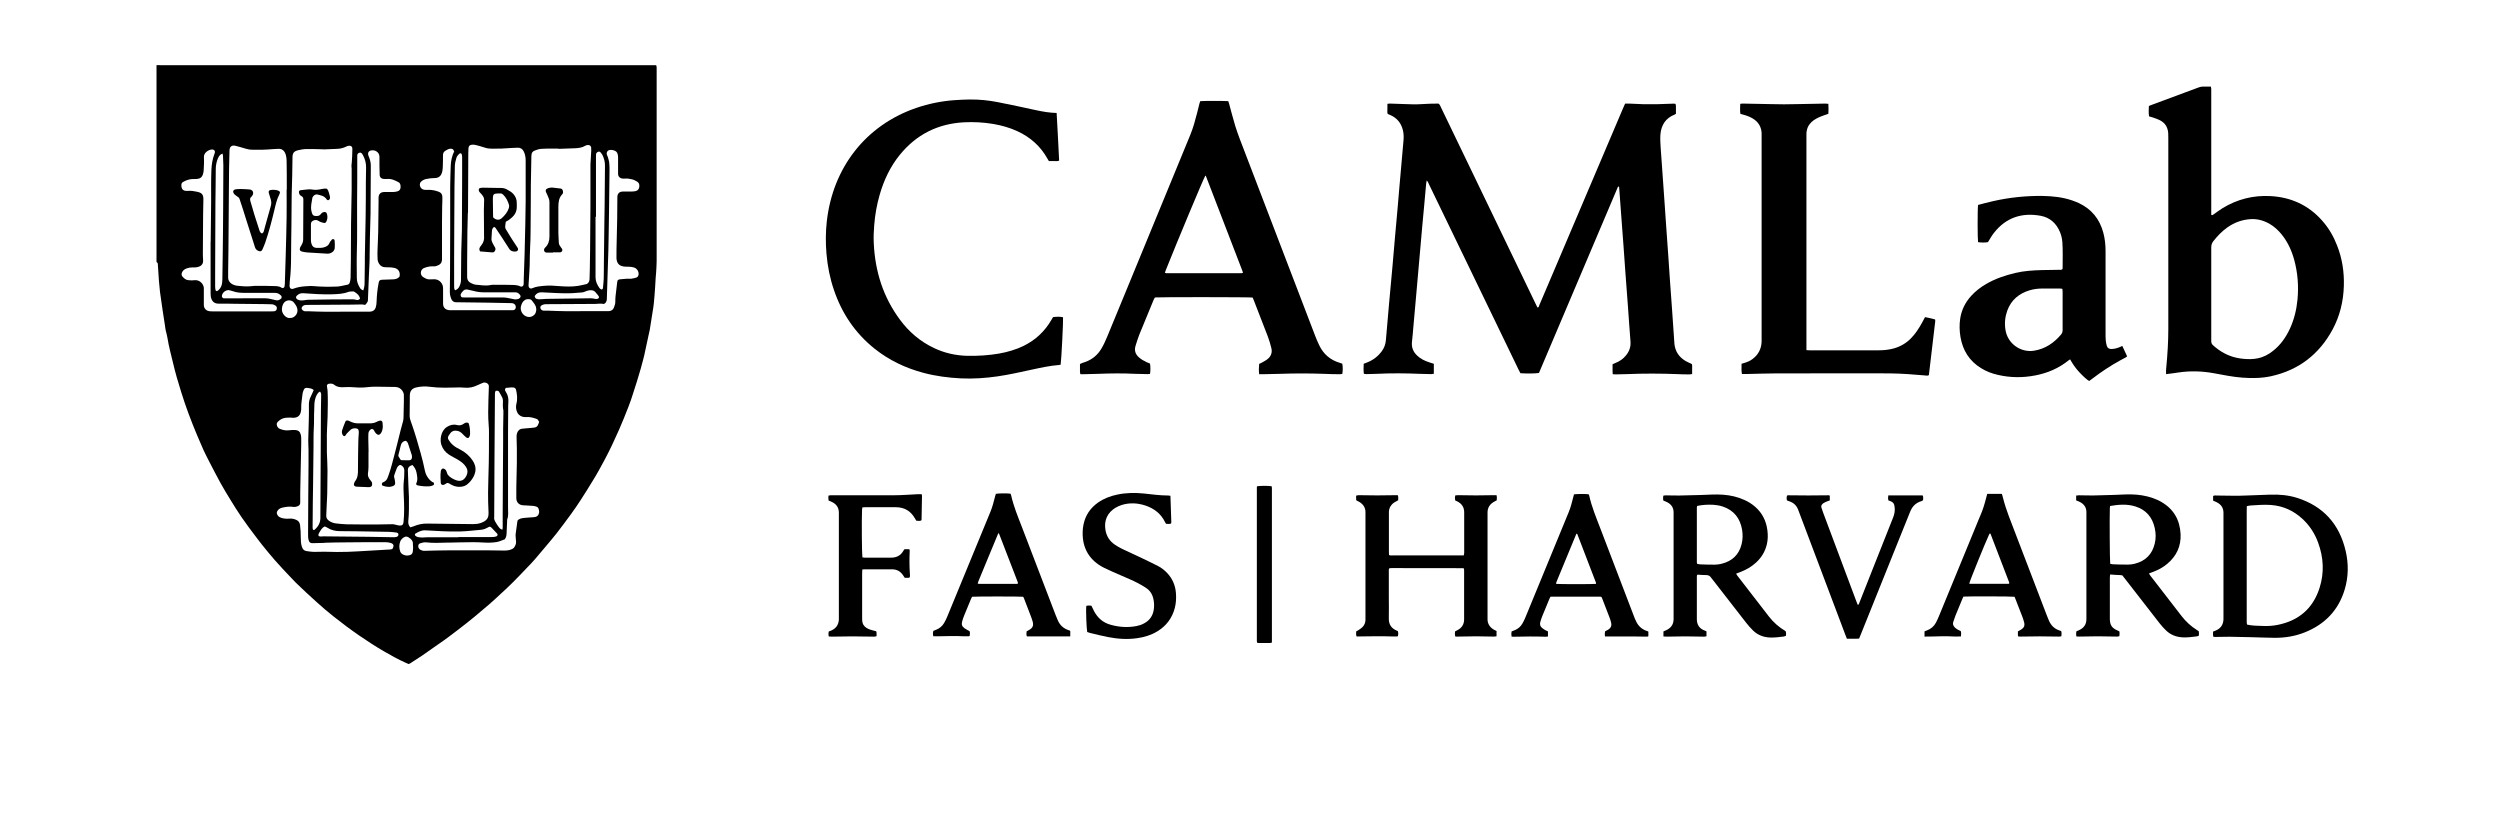<?xml version="1.0" encoding="UTF-8"?> <svg xmlns="http://www.w3.org/2000/svg" width="192" height="64" viewBox="0 0 192 64" fill="none"><path d="M12 5C12.143 5 12.28 5.007 12.424 5.007C24.947 5.007 37.47 5.007 49.993 5.007C50.123 5.007 50.253 5.007 50.397 5.007C50.41 5.076 50.431 5.124 50.431 5.179C50.431 5.297 50.431 5.407 50.431 5.525C50.431 10.363 50.431 15.209 50.431 20.048C50.431 20.345 50.404 20.635 50.39 20.932C50.383 21.063 50.369 21.194 50.356 21.332C50.328 21.788 50.308 22.243 50.267 22.699C50.233 23.099 50.205 23.492 50.13 23.886C50.041 24.362 49.993 24.845 49.904 25.315C49.801 25.846 49.665 26.364 49.562 26.896C49.473 27.372 49.336 27.834 49.213 28.297C49.035 28.946 48.823 29.581 48.618 30.223C48.508 30.575 48.392 30.927 48.255 31.265C48.029 31.838 47.803 32.411 47.557 32.97C47.208 33.764 46.838 34.558 46.428 35.324C46.133 35.876 45.839 36.421 45.504 36.953C45.21 37.429 44.922 37.906 44.614 38.375C44.375 38.748 44.122 39.113 43.862 39.472C43.492 39.976 43.123 40.48 42.739 40.97C42.472 41.315 42.185 41.64 41.911 41.971C41.631 42.303 41.35 42.641 41.07 42.965C40.892 43.172 40.7 43.365 40.508 43.566C40.146 43.945 39.783 44.332 39.407 44.705C39.126 44.988 38.832 45.257 38.544 45.526C38.216 45.83 37.894 46.134 37.559 46.423C36.84 47.038 36.122 47.645 35.369 48.218C34.808 48.653 34.247 49.081 33.658 49.481C33.241 49.771 32.824 50.068 32.406 50.358C32.112 50.558 31.804 50.752 31.503 50.945C31.469 50.965 31.434 50.979 31.387 51C31.318 50.972 31.243 50.938 31.161 50.903C30.586 50.648 30.032 50.337 29.484 50.02C28.841 49.647 28.218 49.24 27.602 48.819C26.918 48.349 26.254 47.852 25.604 47.335C25.166 46.989 24.742 46.624 24.331 46.251C23.791 45.768 23.257 45.271 22.737 44.767C22.374 44.408 22.039 44.021 21.683 43.656C21.3 43.255 20.937 42.827 20.581 42.399C20.273 42.026 19.972 41.654 19.685 41.267C19.301 40.763 18.918 40.252 18.562 39.735C18.268 39.307 17.994 38.865 17.721 38.423C17.454 37.988 17.187 37.553 16.941 37.105C16.646 36.573 16.372 36.035 16.092 35.496C15.928 35.179 15.764 34.854 15.613 34.53C15.442 34.15 15.278 33.764 15.12 33.384C14.675 32.321 14.265 31.237 13.923 30.133C13.69 29.394 13.471 28.649 13.293 27.89C13.136 27.234 12.958 26.585 12.855 25.922C12.828 25.736 12.766 25.556 12.725 25.37C12.698 25.253 12.691 25.128 12.67 25.004C12.609 24.618 12.547 24.238 12.492 23.851C12.424 23.375 12.349 22.892 12.287 22.416C12.253 22.133 12.226 21.85 12.205 21.567C12.171 21.152 12.15 20.731 12.123 20.317C12.123 20.234 12.102 20.165 12.02 20.124V5H12ZM31.51 40.501C31.612 40.466 31.708 40.446 31.79 40.411C32.119 40.273 32.454 40.204 32.81 40.211C33.412 40.211 34.014 40.225 34.623 40.232C35.191 40.232 35.752 40.252 36.32 40.252C36.526 40.252 36.738 40.232 36.929 40.163C37.47 39.969 37.538 39.714 37.518 39.293C37.497 38.803 37.477 38.306 37.484 37.809C37.491 37.056 37.525 36.311 37.538 35.559C37.552 34.937 37.552 34.323 37.552 33.702C37.552 33.356 37.566 33.018 37.532 32.673C37.477 32.017 37.491 31.362 37.511 30.706C37.525 30.361 37.532 30.023 37.545 29.677C37.545 29.56 37.491 29.477 37.395 29.429C37.292 29.374 37.183 29.353 37.066 29.408C36.929 29.47 36.786 29.526 36.656 29.588C36.355 29.739 36.033 29.802 35.698 29.774C35.575 29.767 35.451 29.753 35.328 29.753C34.924 29.753 34.521 29.781 34.11 29.774C33.74 29.774 33.378 29.753 33.008 29.705C32.653 29.657 32.29 29.677 31.941 29.76C31.64 29.836 31.482 30.036 31.475 30.347C31.475 30.878 31.462 31.41 31.462 31.942C31.462 32.024 31.475 32.114 31.496 32.19C31.544 32.356 31.605 32.514 31.66 32.673C31.9 33.37 32.105 34.081 32.303 34.792C32.427 35.241 32.543 35.69 32.632 36.145C32.68 36.387 32.782 36.587 32.933 36.773C33.042 36.905 33.172 37.015 33.316 37.07C33.35 37.174 33.337 37.243 33.248 37.277C33.172 37.305 33.09 37.339 33.008 37.346C32.694 37.367 32.386 37.346 32.078 37.277C31.982 37.257 31.934 37.194 31.975 37.112C32.105 36.842 32.037 36.566 31.989 36.297C31.948 36.069 31.831 35.876 31.674 35.71C31.421 35.793 31.318 35.911 31.325 36.132C31.332 36.511 31.352 36.891 31.366 37.27C31.38 37.574 31.4 37.878 31.407 38.182C31.407 38.789 31.421 39.397 31.359 40.004C31.345 40.163 31.359 40.328 31.496 40.48L31.51 40.501ZM31.017 30.83C31.017 30.671 31.017 30.506 31.017 30.347C31.017 30.23 30.976 30.126 30.914 30.029C30.777 29.815 30.586 29.726 30.346 29.719C29.854 29.705 29.368 29.698 28.875 29.698C28.656 29.698 28.444 29.705 28.225 29.733C27.896 29.774 27.568 29.774 27.239 29.746C26.973 29.726 26.719 29.712 26.453 29.733C26.172 29.76 25.885 29.733 25.652 29.539C25.542 29.45 25.405 29.456 25.276 29.47C25.152 29.484 25.091 29.56 25.111 29.684C25.125 29.795 25.152 29.905 25.159 30.023C25.193 30.685 25.173 31.355 25.159 32.017C25.145 32.625 25.084 33.232 25.104 33.84C25.111 34.144 25.104 34.447 25.104 34.751C25.118 35.213 25.152 35.683 25.152 36.145C25.152 36.725 25.145 37.305 25.132 37.885C25.132 38.14 25.104 38.396 25.098 38.651C25.084 38.962 25.07 39.279 25.056 39.59C25.043 39.783 25.145 39.914 25.289 40.011C25.44 40.107 25.604 40.176 25.789 40.197C26.062 40.225 26.329 40.259 26.603 40.266C27.383 40.28 28.17 40.28 28.95 40.28C29.354 40.28 29.758 40.259 30.168 40.259C30.257 40.259 30.353 40.294 30.442 40.315C30.524 40.335 30.606 40.356 30.689 40.363C30.88 40.377 30.969 40.294 30.99 40.107C31.058 39.445 31.044 38.782 31.01 38.119C30.99 37.712 30.969 37.305 31.017 36.898C31.051 36.642 31.044 36.387 31.051 36.132C31.051 35.952 30.969 35.828 30.819 35.738C30.75 35.697 30.689 35.703 30.634 35.752C30.579 35.8 30.517 35.855 30.49 35.924C30.415 36.097 30.36 36.276 30.292 36.456C30.257 36.546 30.257 36.635 30.292 36.732C30.326 36.842 30.333 36.953 30.346 37.07C30.36 37.188 30.312 37.27 30.203 37.319C29.936 37.436 29.669 37.395 29.402 37.305C29.313 37.277 29.299 37.126 29.375 37.063C29.402 37.043 29.443 37.029 29.477 37.015C29.621 36.946 29.717 36.836 29.771 36.684C29.806 36.608 29.826 36.525 29.86 36.442C30.045 35.924 30.168 35.386 30.312 34.854C30.476 34.24 30.62 33.626 30.777 33.005C30.832 32.784 30.901 32.57 30.955 32.349C30.976 32.266 30.983 32.183 30.99 32.093C31.003 31.672 31.01 31.258 31.017 30.837V30.83ZM42.883 11.44C42.883 11.44 42.883 11.42 42.883 11.413C42.691 11.413 42.507 11.413 42.315 11.413C42.062 11.413 41.802 11.413 41.549 11.433C41.384 11.447 41.22 11.502 41.063 11.565C40.912 11.62 40.823 11.737 40.816 11.91C40.816 11.958 40.809 12.006 40.809 12.055C40.796 12.779 40.775 13.497 40.769 14.222C40.762 15.126 40.769 16.031 40.755 16.935C40.748 17.611 40.755 18.281 40.714 18.957C40.686 19.434 40.693 19.91 40.679 20.379C40.673 20.676 40.645 20.966 40.632 21.263C40.618 21.484 40.597 21.698 40.59 21.919C40.59 22.105 40.721 22.209 40.885 22.133C41.165 22.008 41.467 21.981 41.768 21.953C42.164 21.912 42.561 21.939 42.951 21.974C43.424 22.008 43.896 22.029 44.361 21.96C44.594 21.926 44.82 21.87 45.052 21.815C45.1 21.801 45.148 21.753 45.182 21.712C45.258 21.622 45.278 21.505 45.278 21.394C45.285 21.139 45.299 20.883 45.299 20.628C45.306 20.152 45.319 19.675 45.319 19.199C45.333 18.067 45.34 16.935 45.346 15.803C45.346 14.788 45.346 13.767 45.346 12.752C45.346 12.634 45.346 12.524 45.36 12.407C45.374 12.124 45.394 11.841 45.408 11.551C45.408 11.475 45.408 11.399 45.401 11.323C45.381 11.206 45.278 11.123 45.155 11.137C45.08 11.143 44.998 11.157 44.936 11.199C44.703 11.344 44.436 11.371 44.176 11.385C43.745 11.406 43.307 11.42 42.876 11.433L42.883 11.44ZM24.844 11.468C24.304 11.454 23.921 11.44 23.537 11.447C23.325 11.447 23.106 11.489 22.894 11.537C22.559 11.62 22.463 11.765 22.463 12.103C22.463 12.552 22.456 12.993 22.442 13.442C22.429 13.953 22.408 14.471 22.401 14.981C22.388 15.768 22.395 16.562 22.381 17.349C22.374 18.136 22.354 18.93 22.354 19.717C22.354 20.338 22.333 20.952 22.258 21.567C22.244 21.691 22.237 21.815 22.237 21.939C22.237 22.133 22.354 22.236 22.525 22.174C22.819 22.064 23.12 22.008 23.435 21.988C23.654 21.974 23.873 21.953 24.085 21.974C24.68 22.029 25.269 22.029 25.864 22.008C26.035 22.008 26.199 21.96 26.364 21.933C26.453 21.919 26.548 21.884 26.637 21.877C26.754 21.863 26.836 21.801 26.863 21.691C26.897 21.573 26.925 21.449 26.925 21.332C26.938 20.897 26.945 20.455 26.945 20.02C26.945 19.158 26.952 18.288 26.959 17.425C26.959 17.37 26.959 17.308 26.959 17.252C26.973 16.362 26.993 15.465 27.007 14.574C27.007 14.098 27.007 13.621 27.007 13.145C27.007 13.069 27.014 12.993 27.007 12.918C26.973 12.752 27.007 12.6 27.02 12.434C27.048 12.096 27.055 11.751 27.062 11.413C27.062 11.275 26.959 11.178 26.822 11.192C26.74 11.192 26.651 11.219 26.583 11.261C26.357 11.371 26.124 11.427 25.871 11.433C25.474 11.447 25.077 11.461 24.837 11.475L24.844 11.468ZM22.011 14.56C22.011 14.56 22.018 14.56 22.025 14.56C22.025 14.491 22.025 14.429 22.025 14.36C22.025 13.684 22.025 13.007 22.011 12.338C22.011 12.2 21.991 12.048 21.957 11.917C21.847 11.53 21.628 11.406 21.327 11.433C21.197 11.447 21.06 11.447 20.93 11.454C20.424 11.502 19.91 11.509 19.404 11.502C19.226 11.502 19.048 11.475 18.877 11.42C18.617 11.337 18.35 11.268 18.09 11.199C17.803 11.123 17.632 11.261 17.625 11.558C17.611 12.055 17.598 12.545 17.591 13.042C17.584 13.642 17.577 14.236 17.577 14.836C17.563 16.32 17.556 17.805 17.543 19.282C17.543 19.793 17.529 20.31 17.522 20.821C17.522 20.994 17.522 21.166 17.522 21.332C17.522 21.484 17.584 21.601 17.686 21.712C17.837 21.857 18.022 21.919 18.22 21.946C18.378 21.967 18.542 21.981 18.699 21.988C18.857 21.988 19.021 22.008 19.178 21.988C19.411 21.953 19.65 21.953 19.883 21.953C20.225 21.953 20.561 21.953 20.903 21.967C21.156 21.974 21.409 21.946 21.635 22.105C21.717 22.16 21.827 22.105 21.854 21.995C21.868 21.933 21.875 21.863 21.875 21.794C21.895 21.063 21.922 20.331 21.943 19.599C21.97 18.64 21.998 17.68 22.011 16.721C22.025 15.996 22.011 15.278 22.011 14.553V14.56ZM35.93 16.348C35.917 16.824 35.903 17.301 35.896 17.77C35.882 18.585 35.876 19.406 35.876 20.221C35.876 20.573 35.876 20.925 35.876 21.277C35.876 21.484 35.971 21.643 36.156 21.732C36.273 21.788 36.403 21.85 36.526 21.863C36.916 21.898 37.313 21.974 37.71 21.884C37.771 21.87 37.84 21.87 37.908 21.87C38.408 21.87 38.907 21.87 39.407 21.884C39.544 21.884 39.694 21.905 39.824 21.939C39.934 21.974 40.029 22.064 40.139 21.981C40.242 21.905 40.214 21.774 40.221 21.663C40.228 21.47 40.221 21.284 40.235 21.09C40.248 20.559 40.276 20.027 40.289 19.496C40.31 18.73 40.331 17.956 40.344 17.19C40.358 16.61 40.365 16.031 40.371 15.451C40.371 15.347 40.371 15.244 40.371 15.14C40.371 14.208 40.371 13.276 40.371 12.345C40.371 12.096 40.337 11.854 40.221 11.627C40.125 11.44 39.975 11.337 39.769 11.344C39.612 11.344 39.448 11.351 39.29 11.364C38.784 11.406 38.271 11.427 37.764 11.42C37.573 11.42 37.388 11.392 37.21 11.33C36.984 11.254 36.758 11.192 36.532 11.137C36.437 11.109 36.327 11.102 36.225 11.116C36.067 11.137 35.992 11.219 35.978 11.378C35.971 11.509 35.965 11.64 35.965 11.778C35.958 13.297 35.951 14.823 35.944 16.341L35.93 16.348ZM38.777 41.412C38.586 41.481 38.38 41.585 38.161 41.626C37.826 41.681 37.484 41.688 37.148 41.667C36.888 41.654 36.621 41.64 36.355 41.64C35.725 41.64 35.089 41.661 34.459 41.674C34.411 41.674 34.363 41.674 34.315 41.674C33.788 41.688 33.261 41.716 32.735 41.654C32.57 41.633 32.42 41.681 32.262 41.73C32.194 41.75 32.139 41.812 32.126 41.895C32.105 42.04 32.167 42.158 32.29 42.227C32.392 42.282 32.495 42.309 32.618 42.303C33.193 42.289 33.768 42.268 34.343 42.268C35.438 42.268 36.532 42.268 37.627 42.268C38.004 42.268 38.38 42.282 38.757 42.282C38.955 42.282 39.154 42.254 39.331 42.164C39.379 42.137 39.434 42.109 39.468 42.068C39.564 41.937 39.639 41.792 39.633 41.619C39.626 41.495 39.619 41.371 39.605 41.246C39.605 41.177 39.591 41.115 39.598 41.046C39.639 40.701 39.694 40.349 39.742 39.99C39.865 39.824 40.07 39.797 40.262 39.776C40.467 39.748 40.673 39.748 40.885 39.728C40.967 39.728 41.056 39.714 41.138 39.693C41.248 39.666 41.316 39.597 41.364 39.5C41.439 39.348 41.405 39.203 41.357 39.058C41.309 38.934 41.2 38.906 41.09 38.879C41.035 38.865 40.981 38.851 40.926 38.851C40.748 38.837 40.57 38.824 40.392 38.817C40.289 38.81 40.18 38.817 40.084 38.796C39.81 38.741 39.653 38.534 39.653 38.251C39.653 37.974 39.653 37.698 39.653 37.422C39.667 36.794 39.687 36.166 39.694 35.545C39.694 35.172 39.694 34.806 39.694 34.433C39.694 34.15 39.68 33.86 39.673 33.577C39.673 33.481 39.673 33.384 39.701 33.294C39.763 33.094 39.892 32.942 40.118 32.922C40.378 32.894 40.645 32.873 40.905 32.853C41.186 32.839 41.282 32.77 41.377 32.494C41.391 32.459 41.398 32.425 41.405 32.39C41.295 32.211 41.295 32.197 41.165 32.156C40.933 32.08 40.707 32.011 40.447 32.031C40.159 32.052 39.872 31.962 39.728 31.679C39.633 31.479 39.598 31.237 39.66 31.01C39.756 30.651 39.715 30.292 39.633 29.94C39.605 29.836 39.544 29.781 39.441 29.76C39.236 29.733 39.03 29.788 38.846 29.788C38.75 29.905 38.777 29.995 38.846 30.091C39.01 30.326 39.058 30.595 39.044 30.878C39.044 30.961 39.03 31.051 39.03 31.134C39.03 31.845 39.023 32.563 39.017 33.274C39.017 34.185 39.017 35.096 39.017 36.014C39.017 37.015 39.017 38.009 39.017 39.01C39.017 39.3 39.065 39.597 38.955 39.887C38.941 39.921 38.948 39.962 38.948 39.997C38.934 40.308 38.914 40.625 38.907 40.936C38.907 41.101 38.88 41.253 38.77 41.419L38.777 41.412ZM30.141 42.151C30.162 42.102 30.182 42.068 30.196 42.033C30.25 41.902 30.223 41.812 30.114 41.743C30.073 41.716 30.025 41.709 29.984 41.695C29.792 41.633 29.594 41.64 29.395 41.64C28.444 41.64 27.493 41.64 26.535 41.654C26.028 41.654 25.515 41.667 25.009 41.681C24.961 41.681 24.913 41.688 24.865 41.695C24.571 41.702 24.283 41.709 23.989 41.716C23.845 41.716 23.756 41.654 23.715 41.516C23.695 41.447 23.674 41.371 23.667 41.295C23.66 41.198 23.66 41.108 23.66 41.012C23.66 40.1 23.667 39.189 23.674 38.271C23.674 37.408 23.688 36.539 23.695 35.676C23.695 35.6 23.695 35.524 23.695 35.448C23.695 35.151 23.695 34.861 23.695 34.565C23.695 34.295 23.667 34.033 23.674 33.764C23.681 33.267 23.702 32.777 23.715 32.28C23.722 31.879 23.736 31.479 23.722 31.085C23.722 30.858 23.763 30.658 23.866 30.457C23.948 30.299 24.016 30.133 24.092 29.953C24.03 29.912 23.975 29.864 23.921 29.85C23.832 29.822 23.736 29.808 23.64 29.795C23.455 29.767 23.38 29.802 23.311 29.981C23.264 30.091 23.229 30.216 23.223 30.34C23.195 30.671 23.12 30.996 23.134 31.334C23.134 31.403 23.134 31.465 23.12 31.534C23.079 31.907 22.867 32.093 22.504 32.086C22.449 32.086 22.395 32.073 22.333 32.073C22.203 32.073 22.066 32.073 21.936 32.086C21.703 32.114 21.505 32.224 21.341 32.39C21.238 32.487 21.231 32.604 21.286 32.728C21.327 32.818 21.382 32.887 21.477 32.929C21.71 33.025 21.943 33.08 22.196 33.046C22.347 33.025 22.497 33.018 22.648 33.025C22.928 33.039 23.052 33.156 23.113 33.432C23.127 33.495 23.134 33.564 23.134 33.633C23.134 33.791 23.134 33.957 23.134 34.116C23.12 34.868 23.099 35.614 23.086 36.366C23.079 36.849 23.065 37.333 23.058 37.816C23.058 38.044 23.058 38.271 23.058 38.499C23.058 38.541 23.058 38.575 23.058 38.616C23.058 38.741 22.983 38.83 22.867 38.879C22.75 38.92 22.634 38.948 22.504 38.927C22.271 38.893 22.032 38.913 21.799 38.962C21.642 38.989 21.484 39.031 21.368 39.155C21.231 39.3 21.224 39.459 21.348 39.61C21.423 39.7 21.526 39.748 21.635 39.783C21.827 39.831 22.025 39.852 22.224 39.831C22.408 39.811 22.579 39.852 22.744 39.921C22.928 39.997 23.017 40.128 23.045 40.328C23.086 40.639 23.099 40.95 23.099 41.267C23.099 41.516 23.106 41.757 23.188 41.999C23.25 42.185 23.353 42.296 23.537 42.323C23.722 42.351 23.914 42.379 24.099 42.385C24.365 42.385 24.625 42.372 24.892 42.372C25.221 42.372 25.549 42.385 25.885 42.392C26.418 42.392 26.959 42.379 27.493 42.344C28.321 42.289 29.149 42.247 29.977 42.199C30.025 42.199 30.066 42.178 30.134 42.164L30.141 42.151ZM46.77 16.452C46.763 17.038 46.756 17.632 46.742 18.219C46.742 18.564 46.729 18.902 46.722 19.247C46.708 19.751 46.688 20.255 46.674 20.759C46.654 21.484 46.626 22.202 46.606 22.927C46.606 22.982 46.606 23.044 46.585 23.099C46.558 23.223 46.428 23.361 46.339 23.341C46.133 23.292 45.928 23.341 45.723 23.341C44.484 23.341 43.252 23.354 42.014 23.361C41.939 23.361 41.863 23.361 41.788 23.375C41.72 23.389 41.644 23.424 41.583 23.458C41.48 23.527 41.467 23.658 41.549 23.755C41.603 23.831 41.685 23.858 41.768 23.858C41.87 23.858 41.973 23.858 42.075 23.858C42.548 23.872 43.02 23.9 43.492 23.9C44.532 23.9 45.566 23.9 46.606 23.893C46.66 23.893 46.722 23.893 46.777 23.893C46.955 23.879 47.085 23.789 47.146 23.624C47.201 23.486 47.256 23.341 47.256 23.182C47.256 23.03 47.256 22.878 47.276 22.726C47.31 22.374 47.352 22.029 47.4 21.677C47.42 21.505 47.461 21.47 47.632 21.449C47.789 21.429 47.954 21.415 48.111 21.408C48.234 21.408 48.358 21.415 48.481 21.408C48.618 21.387 48.754 21.353 48.891 21.311C48.946 21.291 49.001 21.228 49.021 21.173C49.11 20.925 48.953 20.621 48.693 20.545C48.597 20.517 48.494 20.497 48.392 20.49C48.248 20.476 48.111 20.49 47.968 20.476C47.577 20.435 47.413 20.262 47.358 19.951C47.345 19.869 47.338 19.779 47.345 19.696C47.345 19.351 47.345 19.013 47.358 18.668C47.372 18.039 47.393 17.411 47.4 16.79C47.406 16.252 47.413 15.706 47.413 15.168C47.413 15.147 47.413 15.126 47.413 15.113C47.427 14.857 47.571 14.719 47.824 14.712C48.043 14.712 48.255 14.712 48.474 14.712C48.577 14.712 48.679 14.698 48.782 14.685C48.946 14.657 49.062 14.553 49.09 14.395C49.124 14.222 49.103 14.056 48.925 13.946C48.795 13.863 48.666 13.801 48.515 13.767C48.351 13.732 48.187 13.697 48.008 13.718C47.954 13.718 47.892 13.718 47.837 13.718C47.605 13.697 47.468 13.566 47.468 13.338C47.468 12.952 47.468 12.559 47.468 12.172C47.468 12.089 47.468 11.999 47.454 11.917C47.427 11.785 47.386 11.654 47.249 11.592C47.119 11.53 46.982 11.502 46.838 11.516C46.667 11.537 46.558 11.696 46.606 11.868C46.619 11.93 46.66 11.992 46.681 12.055C46.722 12.207 46.777 12.365 46.79 12.524C46.811 12.724 46.811 12.924 46.811 13.125C46.797 14.243 46.784 15.368 46.77 16.486V16.452ZM30.689 21.235C30.689 21.187 30.702 21.146 30.702 21.097C30.702 20.821 30.565 20.655 30.305 20.579C30.223 20.559 30.141 20.545 30.052 20.538C29.901 20.531 29.751 20.524 29.6 20.524C29.395 20.524 29.231 20.442 29.121 20.269C29.053 20.159 29.005 20.027 28.998 19.896C28.978 19.62 28.991 19.344 28.998 19.068C29.012 18.647 29.039 18.233 29.046 17.818C29.06 17.059 29.067 16.3 29.073 15.54C29.073 15.416 29.073 15.292 29.073 15.168C29.087 14.899 29.231 14.754 29.498 14.747C29.724 14.747 29.949 14.747 30.175 14.747C30.298 14.747 30.422 14.726 30.538 14.691C30.675 14.65 30.757 14.546 30.764 14.395C30.764 14.236 30.764 14.077 30.606 13.994C30.333 13.849 30.052 13.711 29.724 13.746C29.628 13.753 29.532 13.746 29.443 13.739C29.265 13.718 29.176 13.621 29.156 13.442C29.156 13.415 29.156 13.387 29.156 13.359C29.156 13.138 29.142 12.924 29.142 12.704C29.142 12.483 29.142 12.269 29.142 12.048C29.142 11.854 29.06 11.723 28.902 11.62C28.786 11.544 28.656 11.537 28.519 11.551C28.375 11.565 28.273 11.661 28.266 11.806C28.266 11.875 28.293 11.951 28.321 12.02C28.423 12.255 28.485 12.503 28.478 12.766C28.464 13.953 28.464 15.14 28.458 16.327C28.458 16.355 28.458 16.383 28.458 16.41C28.444 16.997 28.423 17.591 28.41 18.177C28.403 18.612 28.396 19.054 28.389 19.489C28.389 19.737 28.389 19.986 28.375 20.227C28.362 20.566 28.341 20.911 28.328 21.249C28.3 21.829 28.28 22.409 28.259 22.989C28.259 23.044 28.259 23.113 28.239 23.154C28.198 23.237 28.143 23.32 28.081 23.382C28.033 23.437 27.958 23.41 27.896 23.389C27.862 23.382 27.821 23.382 27.787 23.382C27.493 23.382 27.205 23.396 26.911 23.396C25.83 23.403 24.742 23.41 23.66 23.417C23.578 23.417 23.489 23.417 23.407 23.43C23.284 23.451 23.161 23.575 23.161 23.672C23.161 23.776 23.284 23.886 23.414 23.907C23.462 23.907 23.51 23.907 23.558 23.907C23.626 23.907 23.688 23.907 23.756 23.907C24.174 23.921 24.584 23.941 25.002 23.941C26.104 23.941 27.212 23.941 28.314 23.934C28.355 23.934 28.389 23.934 28.43 23.934C28.636 23.921 28.786 23.824 28.855 23.617C28.902 23.458 28.923 23.299 28.923 23.14C28.937 22.664 28.991 22.195 29.08 21.725C29.114 21.546 29.162 21.498 29.34 21.484C29.6 21.47 29.867 21.463 30.134 21.456C30.346 21.456 30.552 21.422 30.709 21.208L30.689 21.235ZM16.181 18.571C16.195 17.37 16.201 16.452 16.215 15.54C16.222 14.705 16.201 13.87 16.236 13.035C16.256 12.6 16.325 12.186 16.482 11.785C16.557 11.599 16.455 11.468 16.256 11.482C16.01 11.502 15.633 11.73 15.661 12.089C15.681 12.393 15.661 12.697 15.647 13C15.647 13.125 15.627 13.249 15.592 13.366C15.51 13.629 15.36 13.732 15.093 13.746C14.976 13.746 14.867 13.746 14.751 13.753C14.498 13.767 14.272 13.856 14.06 13.974C13.977 14.022 13.936 14.091 13.93 14.181C13.93 14.25 13.93 14.312 13.943 14.381C13.977 14.546 14.087 14.643 14.258 14.657C14.326 14.657 14.388 14.657 14.457 14.657C14.682 14.643 14.908 14.678 15.127 14.726C15.504 14.802 15.627 14.94 15.62 15.326C15.62 15.706 15.599 16.086 15.599 16.465C15.592 17.501 15.579 18.536 15.579 19.572C15.579 19.724 15.592 19.875 15.599 20.027C15.606 20.207 15.524 20.345 15.38 20.435C15.284 20.49 15.168 20.517 15.059 20.531C14.956 20.545 14.853 20.538 14.751 20.538C14.607 20.538 14.47 20.566 14.333 20.614C14.21 20.662 14.094 20.731 14.018 20.849C13.936 20.973 13.916 21.132 13.998 21.221C14.121 21.366 14.258 21.498 14.463 21.518C14.634 21.539 14.799 21.539 14.97 21.518C15.305 21.491 15.62 21.767 15.654 22.105C15.661 22.181 15.654 22.257 15.654 22.333C15.654 22.692 15.654 23.058 15.654 23.417C15.654 23.679 15.825 23.865 16.078 23.9C16.181 23.914 16.284 23.914 16.386 23.914C17.864 23.914 19.349 23.914 20.827 23.914C20.903 23.914 20.978 23.914 21.053 23.907C21.17 23.893 21.245 23.824 21.259 23.706C21.272 23.603 21.238 23.52 21.149 23.465C21.06 23.41 20.971 23.368 20.855 23.368C20.649 23.368 20.437 23.354 20.232 23.354C19.582 23.348 18.932 23.341 18.282 23.334C18.241 23.334 18.206 23.334 18.166 23.334C17.707 23.334 17.242 23.306 16.783 23.32C16.523 23.32 16.325 23.209 16.229 22.933C16.181 22.795 16.174 22.657 16.174 22.512C16.174 21.104 16.174 19.696 16.174 18.585L16.181 18.571ZM34.87 11.62C34.835 11.509 34.781 11.44 34.692 11.427C34.623 11.413 34.541 11.42 34.473 11.44C34.384 11.468 34.302 11.523 34.219 11.571C34.083 11.647 34.021 11.758 34.021 11.917C34.021 12.213 34.021 12.503 34.007 12.8C34.007 12.938 33.987 13.083 33.953 13.221C33.864 13.539 33.679 13.677 33.357 13.677C33.145 13.677 32.947 13.704 32.741 13.746C32.591 13.773 32.461 13.842 32.344 13.946C32.276 14.008 32.249 14.084 32.242 14.174C32.242 14.395 32.406 14.567 32.632 14.581C32.748 14.581 32.858 14.581 32.974 14.581C33.22 14.581 33.46 14.643 33.693 14.726C33.87 14.788 33.966 14.919 33.973 15.113C33.973 15.216 33.973 15.32 33.973 15.423C33.973 15.554 33.959 15.685 33.959 15.823C33.953 16.224 33.946 16.624 33.946 17.018C33.946 17.97 33.946 18.916 33.946 19.869C33.946 19.896 33.946 19.924 33.946 19.951C33.932 20.138 33.857 20.276 33.686 20.359C33.556 20.421 33.426 20.469 33.282 20.455C33.179 20.455 33.07 20.455 32.974 20.469C32.83 20.497 32.673 20.531 32.543 20.593C32.283 20.718 32.221 21.111 32.516 21.291C32.652 21.373 32.789 21.456 32.96 21.456C33.07 21.456 33.186 21.456 33.296 21.449C33.597 21.429 33.85 21.587 33.973 21.863C34.021 21.974 34.028 22.077 34.028 22.195C34.028 22.567 34.028 22.933 34.028 23.306C34.028 23.568 34.144 23.782 34.507 23.824C34.582 23.831 34.657 23.824 34.733 23.824C36.225 23.824 37.71 23.824 39.201 23.824C39.27 23.824 39.331 23.824 39.4 23.824C39.53 23.81 39.605 23.734 39.612 23.603C39.626 23.472 39.544 23.341 39.407 23.299C39.345 23.279 39.277 23.279 39.208 23.279C38.627 23.265 38.038 23.251 37.456 23.244C36.738 23.23 36.026 23.223 35.308 23.216C35.225 23.216 35.136 23.216 35.054 23.216C34.877 23.223 34.74 23.14 34.671 22.982C34.623 22.871 34.582 22.754 34.562 22.63C34.541 22.512 34.548 22.381 34.548 22.257C34.548 21.808 34.555 21.366 34.562 20.918C34.562 19.806 34.569 18.695 34.575 17.584C34.575 16.5 34.575 15.416 34.575 14.332C34.575 13.801 34.603 13.27 34.616 12.738C34.63 12.345 34.712 11.965 34.89 11.606L34.87 11.62ZM45.757 16.652H45.737C45.737 18.198 45.737 19.751 45.737 21.297C45.737 21.615 45.86 21.863 46.031 22.112C46.058 22.16 46.113 22.188 46.161 22.222C46.195 22.25 46.27 22.222 46.284 22.188C46.298 22.153 46.311 22.119 46.311 22.077C46.332 21.85 46.359 21.622 46.366 21.394C46.38 20.939 46.373 20.483 46.38 20.027C46.387 19.088 46.4 18.143 46.414 17.204C46.414 16.748 46.435 16.293 46.435 15.837C46.441 14.795 46.448 13.746 46.462 12.704C46.462 12.427 46.394 12.179 46.284 11.937C46.25 11.861 46.195 11.792 46.14 11.723C46.092 11.661 46.024 11.62 45.942 11.654C45.86 11.689 45.791 11.737 45.778 11.834C45.771 11.889 45.771 11.944 45.771 12.006C45.771 13.553 45.771 15.106 45.771 16.652H45.757ZM27.903 22.312C27.965 22.119 27.999 21.939 27.999 21.76C27.999 21.221 28.013 20.676 28.02 20.138C28.02 20.007 28.02 19.869 28.02 19.737C28.04 18.702 28.067 17.667 28.081 16.631C28.088 16.155 28.088 15.679 28.095 15.209C28.095 14.429 28.095 13.649 28.115 12.869C28.122 12.524 28.033 12.213 27.876 11.917C27.855 11.875 27.828 11.834 27.801 11.799C27.746 11.737 27.677 11.703 27.602 11.73C27.52 11.758 27.452 11.806 27.438 11.91C27.438 11.979 27.438 12.041 27.438 12.11C27.438 13.276 27.438 14.45 27.424 15.616C27.417 16.887 27.445 18.164 27.404 19.434C27.383 20.076 27.404 20.724 27.404 21.373C27.404 21.656 27.513 21.891 27.65 22.119C27.698 22.209 27.794 22.264 27.924 22.312H27.903ZM38.579 40.68C38.592 40.625 38.606 40.597 38.606 40.57C38.606 40.211 38.606 39.845 38.606 39.486C38.606 38.672 38.613 37.85 38.62 37.036C38.62 36.021 38.633 34.999 38.64 33.985C38.64 33.64 38.64 33.301 38.64 32.956C38.64 32.549 38.654 32.142 38.661 31.734C38.661 31.665 38.668 31.596 38.661 31.534C38.606 31.293 38.613 31.044 38.627 30.796C38.627 30.713 38.613 30.623 38.579 30.547C38.517 30.409 38.435 30.278 38.36 30.147C38.339 30.105 38.312 30.05 38.278 30.036C38.223 30.009 38.154 29.995 38.093 30.009C38.065 30.009 38.031 30.078 38.024 30.119C38.011 30.181 38.011 30.25 38.011 30.319C37.997 31.983 37.99 33.647 37.976 35.31C37.97 36.725 37.963 38.14 37.956 39.562C37.956 39.603 37.956 39.638 37.956 39.673C37.922 39.845 37.983 39.99 38.072 40.128C38.141 40.239 38.209 40.356 38.291 40.459C38.36 40.556 38.435 40.653 38.592 40.68H38.579ZM17.077 11.799C17.009 11.841 16.941 11.861 16.899 11.903C16.831 11.979 16.776 12.068 16.735 12.165C16.626 12.427 16.571 12.71 16.571 12.993C16.571 13.87 16.55 14.74 16.544 15.616C16.537 16.831 16.537 18.046 16.53 19.268C16.53 19.896 16.523 20.524 16.523 21.152C16.523 21.436 16.523 21.725 16.523 22.008C16.523 22.105 16.537 22.195 16.557 22.291C16.571 22.347 16.646 22.374 16.694 22.347C16.831 22.257 16.927 22.133 16.995 21.974C17.064 21.815 17.07 21.643 17.077 21.47C17.084 20.821 17.091 20.179 17.105 19.53C17.112 18.951 17.118 18.371 17.125 17.791C17.132 17.163 17.139 16.535 17.139 15.906C17.139 14.892 17.146 13.87 17.153 12.855C17.153 12.8 17.153 12.738 17.153 12.683C17.146 12.434 17.139 12.193 17.125 11.944C17.125 11.903 17.098 11.854 17.084 11.792L17.077 11.799ZM34.945 22.298C35.116 22.229 35.212 22.14 35.28 22.002C35.355 21.843 35.403 21.684 35.403 21.511C35.403 21.056 35.41 20.6 35.417 20.145C35.424 19.655 35.417 19.158 35.444 18.668C35.479 17.984 35.479 17.301 35.479 16.617C35.486 15.623 35.486 14.622 35.492 13.629C35.492 13.58 35.492 13.532 35.492 13.483C35.492 13.035 35.492 12.593 35.492 12.144C35.492 12.062 35.492 11.972 35.472 11.889C35.458 11.772 35.355 11.737 35.267 11.813C35.171 11.903 35.089 12.006 35.048 12.137C34.979 12.358 34.931 12.579 34.931 12.807C34.924 13.311 34.911 13.815 34.904 14.319C34.897 15.182 34.89 16.044 34.89 16.914C34.89 17.908 34.877 18.909 34.877 19.903C34.877 20.559 34.877 21.215 34.877 21.87C34.877 21.953 34.877 22.043 34.883 22.126C34.883 22.181 34.917 22.229 34.945 22.298ZM24.557 30.085C24.523 30.105 24.488 30.119 24.461 30.147C24.345 30.271 24.27 30.423 24.222 30.588C24.126 30.872 24.146 31.175 24.133 31.465C24.105 31.948 24.133 32.432 24.099 32.915C24.071 33.377 24.085 33.847 24.078 34.309C24.064 35.289 24.057 36.27 24.044 37.25C24.044 37.712 24.023 38.182 24.023 38.644C24.023 39.245 24.016 39.845 24.009 40.439C24.009 40.508 24.009 40.57 24.023 40.639C24.03 40.694 24.112 40.729 24.153 40.687C24.427 40.459 24.598 40.17 24.605 39.804C24.612 39.272 24.612 38.741 24.612 38.209C24.612 37.422 24.619 36.629 24.625 35.842C24.625 34.413 24.639 32.991 24.646 31.562C24.646 31.155 24.66 30.747 24.666 30.333C24.666 30.236 24.653 30.147 24.564 30.071L24.557 30.085ZM35.191 41.26C35.191 41.26 35.191 41.253 35.191 41.246C36.04 41.246 36.888 41.246 37.737 41.246C37.867 41.246 37.997 41.239 38.127 41.191C38.216 41.157 38.243 41.053 38.182 40.984C38.052 40.846 37.922 40.708 37.792 40.57C37.648 40.425 37.627 40.418 37.456 40.515C37.299 40.604 37.135 40.667 36.95 40.687C36.704 40.708 36.464 40.736 36.218 40.756C35.917 40.784 35.615 40.812 35.314 40.818C34.432 40.839 33.542 40.777 32.659 40.729C32.365 40.715 32.132 40.846 31.9 40.984C31.852 41.012 31.852 41.101 31.893 41.136C31.954 41.184 32.016 41.233 32.084 41.246C32.201 41.274 32.324 41.274 32.447 41.281C32.577 41.281 32.707 41.26 32.844 41.26C33.624 41.26 34.404 41.26 35.191 41.26ZM24.482 41.17C24.598 41.233 24.721 41.191 24.837 41.191C25.98 41.205 27.116 41.212 28.259 41.226C28.916 41.233 29.58 41.253 30.237 41.26C30.312 41.26 30.387 41.253 30.456 41.233C30.552 41.205 30.606 41.129 30.599 41.046C30.599 40.95 30.524 40.915 30.449 40.901C30.264 40.874 30.073 40.853 29.888 40.846C29.484 40.832 29.08 40.832 28.67 40.825C27.814 40.812 26.952 40.791 26.097 40.791C25.748 40.791 25.426 40.715 25.132 40.522C25.07 40.48 25.002 40.459 24.947 40.432C24.714 40.529 24.632 40.729 24.523 40.901C24.475 40.984 24.427 41.067 24.475 41.17H24.482ZM41.063 22.733C41.076 22.885 41.158 22.947 41.268 22.968C41.33 22.982 41.398 22.989 41.467 22.982C41.624 22.982 41.788 22.961 41.946 22.954C42.602 22.94 43.266 22.933 43.923 22.927C44.279 22.927 44.642 22.913 44.998 22.913C45.23 22.913 45.47 22.885 45.702 22.954C45.757 22.968 45.812 22.961 45.873 22.954C45.983 22.933 46.038 22.837 45.976 22.74C45.921 22.65 45.839 22.581 45.778 22.498C45.634 22.291 45.429 22.257 45.203 22.305C45.121 22.319 45.039 22.354 44.963 22.381C44.881 22.409 44.806 22.45 44.724 22.457C44.45 22.485 44.176 22.505 43.91 22.519C43.143 22.547 42.383 22.485 41.617 22.45C41.371 22.436 41.2 22.526 41.07 22.726L41.063 22.733ZM27.65 22.933C27.595 22.664 27.397 22.519 27.178 22.388C27.164 22.381 27.144 22.381 27.123 22.381C27 22.388 26.87 22.381 26.761 22.416C26.357 22.574 25.933 22.588 25.515 22.602C24.769 22.623 24.03 22.574 23.284 22.519C23.079 22.505 22.942 22.574 22.805 22.699C22.696 22.795 22.716 22.92 22.839 22.995C22.997 23.092 23.161 23.078 23.332 23.064C23.435 23.051 23.537 23.023 23.64 23.023C24.249 23.009 24.865 23.002 25.474 22.995C25.905 22.995 26.343 22.989 26.774 22.989C26.973 22.989 27.171 22.968 27.363 23.03C27.472 23.064 27.568 23.03 27.657 22.933H27.65ZM17.522 22.285C17.269 22.285 17.029 22.547 17.043 22.761C17.043 22.782 17.043 22.802 17.057 22.816C17.084 22.851 17.118 22.892 17.153 22.906C17.18 22.92 17.228 22.913 17.262 22.913C18.166 22.913 19.069 22.913 19.972 22.906C20.266 22.906 20.554 22.892 20.841 22.975C20.957 23.009 21.081 23.03 21.197 23.058C21.368 23.106 21.491 23.016 21.601 22.92C21.628 22.899 21.628 22.83 21.628 22.788C21.628 22.754 21.601 22.719 21.573 22.692C21.443 22.561 21.293 22.485 21.094 22.492C20.335 22.498 19.568 22.492 18.809 22.492C18.501 22.492 18.193 22.478 17.892 22.367C17.762 22.319 17.618 22.298 17.522 22.271V22.285ZM39.585 22.989C39.742 22.989 39.831 22.968 39.913 22.892C39.988 22.83 40.002 22.74 39.947 22.664C39.858 22.54 39.749 22.457 39.598 22.45C39.516 22.443 39.427 22.45 39.345 22.45C38.613 22.45 37.874 22.45 37.142 22.45C36.888 22.45 36.635 22.416 36.389 22.347C36.225 22.305 36.06 22.271 35.896 22.236C35.739 22.209 35.622 22.264 35.527 22.388C35.499 22.43 35.465 22.464 35.438 22.498C35.376 22.581 35.355 22.671 35.403 22.768C35.451 22.857 35.54 22.844 35.629 22.844C36.635 22.844 37.648 22.837 38.654 22.844C38.791 22.844 38.934 22.871 39.071 22.899C39.256 22.933 39.441 22.975 39.591 23.002L39.585 22.989ZM40.611 22.975C40.378 22.961 40.214 23.071 40.105 23.265C40.057 23.354 40.023 23.458 40.002 23.561C39.947 23.838 40.105 24.141 40.358 24.273C40.604 24.397 40.837 24.362 41.035 24.176C41.186 24.031 41.227 23.734 41.138 23.513C41.07 23.354 40.96 23.223 40.857 23.092C40.796 23.009 40.714 22.968 40.618 22.982L40.611 22.975ZM31.722 42.006C31.722 41.909 31.708 41.799 31.708 41.688C31.701 41.495 31.434 41.253 31.236 41.212C31.092 41.184 30.866 41.336 30.764 41.523C30.757 41.536 30.75 41.557 30.743 41.578C30.641 41.833 30.647 42.095 30.736 42.351C30.771 42.454 30.846 42.53 30.935 42.579C31.085 42.661 31.256 42.689 31.427 42.648C31.612 42.606 31.681 42.523 31.708 42.337C31.722 42.233 31.722 42.13 31.729 42.006H31.722ZM22.258 24.418C22.566 24.466 22.962 24.1 22.819 23.658C22.771 23.506 22.682 23.368 22.579 23.244C22.36 22.968 21.909 23.023 21.751 23.341C21.683 23.479 21.649 23.624 21.649 23.782C21.655 24.121 21.984 24.452 22.251 24.424L22.258 24.418ZM30.791 35.338C31.003 35.338 31.209 35.358 31.414 35.351C31.558 35.351 31.64 35.262 31.64 35.117C31.64 35.062 31.64 34.999 31.626 34.951C31.537 34.661 31.441 34.378 31.345 34.088C31.311 33.985 31.256 33.902 31.161 33.853C30.921 33.888 30.812 34.04 30.764 34.268C30.723 34.482 30.661 34.689 30.606 34.903C30.593 34.972 30.586 35.034 30.627 35.089C30.675 35.158 30.723 35.227 30.784 35.331L30.791 35.338Z" fill="black"></path><path d="M124.27 14.319C122.244 19.096 120.212 23.872 118.193 28.642C117.967 28.69 117.228 28.697 116.77 28.663C116.722 28.573 116.674 28.476 116.619 28.373C115.51 26.081 114.402 23.789 113.3 21.505C112.116 19.054 110.932 16.597 109.742 14.146C109.701 14.057 109.673 13.953 109.571 13.863C109.55 13.981 109.529 14.07 109.523 14.16C109.475 14.671 109.434 15.182 109.386 15.693C109.338 16.231 109.29 16.769 109.235 17.315C109.194 17.805 109.146 18.302 109.105 18.792C109.057 19.358 109.003 19.931 108.955 20.497C108.914 20.987 108.866 21.484 108.825 21.974C108.777 22.54 108.722 23.113 108.674 23.679C108.633 24.162 108.592 24.645 108.544 25.129C108.51 25.501 108.489 25.867 108.441 26.233C108.387 26.668 108.53 27.02 108.838 27.31C109.105 27.565 109.427 27.717 109.769 27.828C109.885 27.862 110.002 27.904 110.118 27.938V28.704C110.05 28.711 109.988 28.732 109.926 28.732C109.632 28.732 109.338 28.725 109.05 28.711C107.935 28.663 106.826 28.656 105.711 28.711C105.458 28.725 105.205 28.725 104.945 28.732C104.883 28.732 104.815 28.718 104.746 28.711C104.705 28.442 104.726 28.193 104.732 27.938C104.835 27.897 104.924 27.862 105.013 27.828C105.465 27.648 105.834 27.365 106.122 26.972C106.306 26.723 106.409 26.44 106.436 26.13C106.512 25.184 106.601 24.238 106.683 23.285C106.765 22.34 106.854 21.394 106.943 20.448C107.011 19.71 107.066 18.971 107.134 18.233C107.203 17.494 107.271 16.756 107.333 16.017C107.381 15.506 107.422 14.995 107.463 14.485C107.531 13.739 107.6 12.987 107.661 12.241C107.702 11.751 107.75 11.254 107.791 10.764C107.812 10.508 107.805 10.253 107.743 9.998C107.613 9.466 107.305 9.08 106.813 8.852C106.737 8.817 106.655 8.783 106.573 8.748C106.532 8.624 106.553 8.486 106.553 8.355C106.553 8.231 106.553 8.113 106.553 7.975C106.628 7.968 106.696 7.948 106.758 7.955C107.162 7.961 107.572 7.975 107.976 7.996C108.38 8.017 108.784 8.024 109.194 7.996C109.625 7.961 110.063 7.961 110.481 7.955C110.59 8.044 110.624 8.155 110.672 8.258C111.528 10.039 112.39 11.813 113.245 13.594C114.812 16.845 116.379 20.09 117.94 23.341C117.988 23.437 118.029 23.527 118.077 23.617C118.193 23.617 118.186 23.513 118.213 23.451C118.576 22.602 118.939 21.76 119.295 20.911C121.081 16.707 122.867 12.503 124.653 8.307C124.701 8.196 124.756 8.086 124.81 7.955C124.913 7.955 125.002 7.955 125.098 7.955C125.474 7.968 125.85 7.989 126.227 8.003C126.569 8.003 126.904 8.003 127.246 8.003C127.664 7.996 128.074 7.975 128.492 7.961C128.547 7.961 128.601 7.961 128.677 7.975C128.69 8.03 128.711 8.079 128.711 8.134C128.711 8.334 128.711 8.534 128.711 8.741C128.663 8.762 128.629 8.79 128.588 8.81C127.91 9.08 127.582 9.618 127.52 10.322C127.493 10.667 127.52 11.026 127.541 11.378C127.561 11.758 127.595 12.138 127.623 12.517C127.698 13.553 127.767 14.588 127.842 15.617C127.89 16.279 127.931 16.942 127.979 17.611C128.027 18.274 128.074 18.937 128.122 19.606C128.17 20.248 128.211 20.897 128.252 21.539C128.3 22.229 128.355 22.927 128.403 23.617C128.444 24.245 128.492 24.866 128.533 25.494C128.553 25.798 128.567 26.102 128.595 26.406C128.656 26.999 128.957 27.434 129.464 27.731C129.607 27.814 129.765 27.876 129.936 27.959C129.977 28.076 129.949 28.214 129.956 28.345C129.956 28.47 129.956 28.594 129.956 28.725C129.874 28.739 129.813 28.753 129.751 28.753C129.443 28.753 129.128 28.753 128.82 28.732C127.541 28.683 126.254 28.677 124.975 28.732C124.68 28.746 124.393 28.746 124.099 28.753C124.023 28.753 123.955 28.746 123.859 28.739C123.832 28.483 123.852 28.235 123.845 27.973C123.914 27.945 123.982 27.91 124.051 27.883C124.386 27.752 124.673 27.558 124.892 27.275C125.139 26.965 125.255 26.62 125.221 26.219C125.146 25.308 125.091 24.397 125.022 23.486C124.961 22.602 124.886 21.726 124.824 20.842C124.776 20.2 124.735 19.551 124.687 18.909C124.619 18.026 124.55 17.149 124.489 16.265C124.448 15.679 124.4 15.092 124.359 14.498C124.359 14.443 124.345 14.388 124.345 14.34C124.324 14.34 124.304 14.34 124.283 14.333L124.27 14.319Z" fill="black"></path><path d="M96.704 28.746C96.67 28.456 96.677 28.207 96.704 27.945C96.786 27.91 96.868 27.876 96.937 27.834C97.073 27.752 97.224 27.683 97.347 27.579C97.614 27.365 97.724 27.075 97.641 26.737C97.566 26.433 97.477 26.13 97.368 25.84C97.005 24.887 96.636 23.941 96.266 22.996C96.246 22.941 96.218 22.892 96.198 22.851C95.965 22.816 89.06 22.809 88.698 22.844C88.67 22.892 88.636 22.947 88.609 23.003C88.239 23.907 87.863 24.811 87.493 25.715C87.384 25.985 87.302 26.274 87.213 26.551C87.096 26.91 87.199 27.206 87.473 27.448C87.65 27.607 87.856 27.717 88.075 27.821C88.157 27.862 88.246 27.897 88.321 27.924C88.362 28.18 88.362 28.47 88.321 28.718C88.266 28.718 88.198 28.732 88.136 28.732C87.828 28.732 87.514 28.725 87.206 28.711C86.254 28.663 85.303 28.67 84.345 28.711C83.976 28.725 83.613 28.732 83.243 28.739C83.161 28.739 83.072 28.739 82.977 28.739C82.963 28.677 82.942 28.622 82.942 28.566C82.942 28.366 82.942 28.166 82.942 27.959C82.997 27.931 83.045 27.904 83.1 27.883C83.189 27.848 83.278 27.821 83.367 27.793C83.894 27.6 84.297 27.262 84.585 26.778C84.769 26.475 84.906 26.157 85.043 25.833C85.509 24.708 85.967 23.582 86.432 22.464C88.088 18.433 89.745 14.409 91.407 10.377C91.64 9.811 91.797 9.225 91.948 8.638C92.01 8.41 92.064 8.175 92.119 7.948C92.133 7.886 92.16 7.823 92.181 7.768C92.475 7.741 94.09 7.747 94.329 7.768C94.35 7.823 94.371 7.886 94.391 7.948C94.548 8.528 94.699 9.107 94.87 9.68C94.973 10.025 95.103 10.364 95.226 10.702C97.149 15.727 99.072 20.759 101.002 25.784C101.097 26.033 101.2 26.274 101.316 26.516C101.638 27.193 102.165 27.648 102.883 27.862C102.952 27.883 103.027 27.91 103.089 27.931C103.13 28.166 103.137 28.456 103.089 28.718C103.027 28.718 102.966 28.739 102.904 28.739C102.5 28.739 102.09 28.732 101.686 28.711C100.557 28.67 99.421 28.67 98.292 28.711C97.867 28.725 97.443 28.732 97.019 28.739C96.923 28.739 96.834 28.739 96.711 28.739L96.704 28.746ZM95.445 20.973C95.445 20.973 95.459 20.932 95.452 20.911C95.438 20.863 95.424 20.821 95.404 20.773C94.473 18.357 93.543 15.941 92.612 13.518C92.612 13.511 92.598 13.498 92.591 13.498C92.584 13.498 92.571 13.498 92.564 13.498C92.42 13.732 90.395 18.585 89.525 20.766C89.505 20.828 89.484 20.89 89.464 20.953C89.505 20.966 89.532 20.98 89.56 20.98C91.496 20.98 93.426 20.98 95.363 20.98C95.39 20.98 95.418 20.966 95.438 20.959L95.445 20.973Z" fill="black"></path><path d="M166.355 28.733C166.341 28.526 166.355 28.346 166.375 28.167C166.464 27.207 166.526 26.255 166.526 25.289C166.526 20.401 166.526 15.514 166.526 10.62C166.526 10.489 166.526 10.351 166.519 10.22C166.485 9.764 166.273 9.426 165.862 9.226C165.711 9.15 165.547 9.095 165.39 9.039C165.287 9.005 165.178 8.977 165.048 8.936C165 8.674 165.027 8.411 165.034 8.142C165.137 8.101 165.219 8.059 165.308 8.032C166.464 7.604 167.628 7.176 168.784 6.741C168.948 6.679 169.106 6.637 169.277 6.651C169.448 6.658 169.612 6.651 169.797 6.651C169.811 6.72 169.817 6.775 169.824 6.831C169.824 6.913 169.824 7.003 169.824 7.086C169.824 10.123 169.824 13.153 169.824 16.191V16.494C169.886 16.55 169.92 16.515 169.961 16.494C170.201 16.329 170.433 16.149 170.686 15.991C171.816 15.3 173.047 14.99 174.361 15.059C175.949 15.142 177.304 15.756 178.365 16.971C178.857 17.53 179.227 18.172 179.494 18.869C179.884 19.863 180.041 20.898 180.007 21.968C179.973 23.149 179.699 24.267 179.145 25.302C178.111 27.214 176.544 28.422 174.423 28.892C173.691 29.051 172.945 29.058 172.199 29.002C171.467 28.947 170.741 28.795 170.023 28.664C169.113 28.498 168.202 28.471 167.292 28.609C166.991 28.657 166.697 28.692 166.362 28.733H166.355ZM169.824 22.569C169.824 23.204 169.824 23.846 169.824 24.481C169.824 25.054 169.824 25.62 169.824 26.193C169.824 26.31 169.852 26.407 169.941 26.497C170.467 26.98 171.07 27.325 171.768 27.477C172.117 27.553 172.479 27.587 172.835 27.58C173.02 27.58 173.212 27.553 173.396 27.518C173.841 27.428 174.231 27.221 174.58 26.938C175.148 26.49 175.552 25.91 175.86 25.254C176.188 24.543 176.373 23.791 176.448 23.004C176.544 21.982 176.469 20.974 176.202 19.98C176.004 19.249 175.696 18.572 175.21 17.979C174.95 17.661 174.649 17.392 174.293 17.185C173.827 16.922 173.335 16.791 172.801 16.833C172.165 16.881 171.59 17.095 171.07 17.461C170.659 17.751 170.31 18.11 169.995 18.51C169.879 18.655 169.824 18.807 169.824 19C169.831 20.187 169.824 21.375 169.824 22.562V22.569Z" fill="black"></path><path d="M81.149 8.67C81.225 9.905 81.279 11.12 81.341 12.335C81.204 12.404 81.067 12.363 80.944 12.37C80.814 12.37 80.684 12.37 80.554 12.37C80.513 12.307 80.486 12.259 80.458 12.211C79.924 11.237 79.137 10.54 78.138 10.078C77.543 9.802 76.92 9.629 76.277 9.519C75.531 9.394 74.778 9.353 74.019 9.394C72.014 9.505 70.371 10.333 69.098 11.9C68.366 12.804 67.88 13.84 67.559 14.958C67.34 15.717 67.203 16.49 67.141 17.284C67.1 17.761 67.08 18.237 67.107 18.706C67.21 20.846 67.826 22.813 69.112 24.546C69.803 25.485 70.665 26.223 71.726 26.727C72.54 27.114 73.396 27.307 74.299 27.328C75.114 27.342 75.921 27.293 76.722 27.155C77.385 27.038 78.022 26.852 78.631 26.555C79.534 26.106 80.246 25.443 80.752 24.56C80.793 24.484 80.841 24.415 80.876 24.353C81.183 24.311 81.444 24.318 81.642 24.366C81.669 24.608 81.512 27.701 81.457 28.011C81.416 28.018 81.368 28.032 81.327 28.032C80.636 28.087 79.965 28.232 79.295 28.377C78.412 28.57 77.529 28.77 76.633 28.902C75.695 29.04 74.758 29.102 73.813 29.06C72.842 29.012 71.877 28.888 70.939 28.639C69.557 28.273 68.284 27.673 67.155 26.769C65.684 25.588 64.664 24.084 64.055 22.296C63.74 21.384 63.555 20.446 63.473 19.486C63.405 18.672 63.405 17.85 63.494 17.036C63.952 12.86 66.505 9.615 70.364 8.29C71.336 7.959 72.328 7.758 73.348 7.689C73.724 7.662 74.101 7.648 74.477 7.641C75.196 7.634 75.907 7.703 76.612 7.841C77.605 8.035 78.59 8.249 79.575 8.463C80.082 8.573 80.595 8.663 81.156 8.677L81.149 8.67Z" fill="black"></path><path d="M138.714 26.889C138.823 26.889 138.898 26.903 138.974 26.903C140.746 26.903 142.518 26.903 144.298 26.903C144.688 26.903 145.071 26.861 145.447 26.758C145.94 26.62 146.371 26.371 146.734 26.012C147.096 25.653 147.363 25.232 147.61 24.79C147.685 24.652 147.76 24.507 147.842 24.355C148.109 24.397 148.362 24.466 148.616 24.535C148.616 24.583 148.629 24.618 148.629 24.652C148.465 26.04 148.301 27.427 148.137 28.815C148.007 28.877 147.883 28.835 147.767 28.828C147.357 28.801 146.939 28.766 146.528 28.732C145.646 28.67 144.756 28.67 143.866 28.67C141.369 28.67 138.864 28.67 136.366 28.677C135.62 28.677 134.875 28.711 134.129 28.725C134.019 28.725 133.903 28.725 133.78 28.725C133.725 28.456 133.759 28.2 133.752 27.938C133.834 27.91 133.903 27.89 133.978 27.869C134.19 27.807 134.389 27.724 134.567 27.593C135.025 27.262 135.271 26.813 135.292 26.24C135.292 26.164 135.292 26.088 135.292 26.012C135.292 20.856 135.292 15.706 135.292 10.55C135.292 10.433 135.292 10.322 135.292 10.205C135.265 9.777 135.08 9.439 134.745 9.19C134.505 9.011 134.231 8.907 133.951 8.824C133.862 8.797 133.766 8.776 133.663 8.748C133.622 8.5 133.643 8.244 133.65 7.975C133.732 7.968 133.8 7.948 133.875 7.955C134.58 7.968 135.292 7.975 135.997 7.996C136.674 8.017 137.352 8.017 138.036 7.996C138.755 7.975 139.473 7.968 140.185 7.955C140.26 7.955 140.329 7.968 140.418 7.975C140.438 8.238 140.431 8.479 140.418 8.741C140.329 8.769 140.24 8.804 140.157 8.831C139.85 8.935 139.555 9.052 139.288 9.238C139.015 9.432 138.83 9.687 138.761 10.025C138.741 10.108 138.734 10.198 138.734 10.281C138.734 10.391 138.734 10.508 138.734 10.626C138.734 15.913 138.734 21.201 138.734 26.488C138.734 26.613 138.734 26.737 138.734 26.889H138.714Z" fill="black"></path><path d="M151.888 15.745C152.284 15.642 152.674 15.538 153.071 15.448C154.317 15.165 155.583 15.034 156.863 15.048C157.629 15.062 158.389 15.138 159.121 15.386C159.299 15.448 159.477 15.517 159.648 15.593C160.633 16.056 161.256 16.822 161.536 17.878C161.66 18.34 161.707 18.81 161.707 19.293C161.707 21.398 161.707 23.497 161.707 25.602C161.707 25.782 161.707 25.961 161.721 26.141C161.735 26.279 161.762 26.424 161.803 26.562C161.851 26.72 161.968 26.803 162.145 26.803C162.364 26.803 162.577 26.748 162.775 26.665C162.843 26.638 162.912 26.603 162.994 26.569C163.117 26.838 163.234 27.093 163.364 27.369C163.316 27.404 163.275 27.445 163.227 27.466C163.097 27.542 162.96 27.611 162.83 27.68C162.07 28.094 161.358 28.57 160.674 29.095C160.599 29.15 160.524 29.205 160.448 29.261C160.25 29.15 159.949 28.867 159.627 28.515C159.381 28.239 159.169 27.935 158.984 27.597C158.936 27.632 158.895 27.652 158.861 27.68C158.108 28.287 157.246 28.653 156.308 28.833C155.35 29.019 154.392 29.012 153.441 28.791C152.976 28.688 152.538 28.522 152.134 28.267C151.251 27.721 150.745 26.921 150.567 25.899C150.485 25.416 150.471 24.933 150.546 24.449C150.649 23.794 150.936 23.221 151.381 22.731C151.716 22.358 152.107 22.061 152.531 21.813C153.229 21.405 153.988 21.15 154.775 20.963C155.439 20.805 156.117 20.763 156.794 20.743C157.218 20.729 157.643 20.729 158.067 20.722C158.17 20.722 158.272 20.736 158.375 20.694C158.389 20.66 158.409 20.639 158.409 20.611C158.409 19.935 158.436 19.259 158.389 18.589C158.368 18.32 158.306 18.064 158.204 17.816C157.923 17.146 157.431 16.704 156.726 16.573C155.295 16.311 154.071 16.698 153.147 17.871C152.969 18.092 152.832 18.347 152.675 18.596C152.469 18.637 152.141 18.637 151.915 18.596C151.874 18.382 151.867 16.097 151.915 15.738L151.888 15.745ZM158.382 22.178C158.313 22.172 158.259 22.158 158.204 22.158C157.759 22.158 157.321 22.158 156.876 22.158C156.534 22.158 156.199 22.199 155.87 22.296C155.056 22.544 154.461 23.034 154.159 23.856C153.988 24.332 153.94 24.822 154.016 25.312C154.166 26.368 155.165 27.1 156.212 26.934C157.075 26.796 157.745 26.341 158.3 25.678C158.382 25.575 158.409 25.464 158.409 25.34C158.409 24.36 158.409 23.386 158.409 22.406C158.409 22.33 158.395 22.261 158.389 22.178H158.382Z" fill="black"></path><path d="M114.934 48.482V48.869C114.866 48.876 114.804 48.882 114.743 48.889C114.716 48.889 114.688 48.889 114.661 48.889C113.785 48.862 112.909 48.862 112.026 48.889C111.944 48.889 111.862 48.889 111.773 48.889C111.718 48.758 111.739 48.634 111.746 48.496C111.807 48.461 111.869 48.427 111.937 48.392C112.273 48.22 112.444 47.944 112.444 47.571C112.444 46.315 112.444 45.058 112.444 43.802C112.444 43.754 112.437 43.712 112.43 43.678C112.409 43.657 112.403 43.65 112.396 43.643C112.389 43.643 112.375 43.636 112.368 43.636C110.548 43.636 108.728 43.636 106.907 43.629C106.839 43.629 106.777 43.629 106.716 43.636C106.641 43.712 106.661 43.802 106.661 43.885C106.661 44.534 106.661 45.176 106.661 45.825C106.661 46.377 106.675 46.929 106.661 47.481C106.647 47.95 106.853 48.261 107.277 48.434C107.304 48.447 107.325 48.461 107.359 48.475C107.393 48.599 107.393 48.73 107.359 48.855C107.332 48.869 107.311 48.882 107.298 48.882C107.202 48.882 107.106 48.882 107.017 48.882C106.073 48.848 105.135 48.869 104.191 48.882C104.122 48.751 104.157 48.627 104.157 48.489C104.211 48.461 104.266 48.434 104.321 48.399C104.43 48.323 104.547 48.254 104.636 48.164C104.786 48.013 104.868 47.819 104.868 47.599C104.868 47.529 104.868 47.467 104.868 47.398C104.868 44.761 104.868 42.132 104.868 39.495C104.868 39.446 104.868 39.398 104.868 39.35C104.875 38.991 104.697 38.735 104.41 38.556C104.328 38.508 104.245 38.466 104.163 38.425C104.163 38.376 104.15 38.342 104.15 38.307C104.15 38.231 104.15 38.156 104.15 38.066C104.211 38.052 104.266 38.038 104.314 38.031C104.348 38.031 104.389 38.031 104.43 38.031C105.327 38.052 106.223 38.052 107.12 38.031C107.195 38.031 107.27 38.031 107.352 38.031C107.4 38.162 107.386 38.287 107.38 38.418C107.332 38.445 107.291 38.473 107.236 38.501C107.106 38.563 106.99 38.639 106.894 38.749C106.757 38.901 106.675 39.081 106.668 39.288C106.668 39.343 106.668 39.405 106.668 39.46C106.668 40.42 106.668 41.379 106.668 42.339C106.668 42.435 106.668 42.525 106.675 42.622C106.784 42.677 106.894 42.656 106.99 42.656C108.215 42.656 109.446 42.656 110.671 42.656H112.416C112.43 42.58 112.45 42.518 112.45 42.456C112.45 41.42 112.45 40.385 112.45 39.343C112.45 38.963 112.273 38.694 111.944 38.521C111.889 38.494 111.828 38.466 111.759 38.432C111.732 38.307 111.732 38.19 111.759 38.052C111.814 38.045 111.869 38.031 111.924 38.031C111.978 38.031 112.04 38.031 112.095 38.031C112.936 38.052 113.771 38.052 114.613 38.031C114.716 38.031 114.818 38.031 114.934 38.031C114.969 38.169 114.962 38.287 114.948 38.425C114.893 38.452 114.839 38.487 114.784 38.514C114.435 38.694 114.236 38.977 114.243 39.377C114.243 39.446 114.243 39.508 114.243 39.578C114.243 42.166 114.243 44.755 114.243 47.336C114.243 47.419 114.243 47.509 114.243 47.592C114.257 47.923 114.421 48.164 114.695 48.337C114.763 48.385 114.846 48.413 114.948 48.468L114.934 48.482Z" fill="black"></path><path d="M169.982 48.888C169.975 48.84 169.961 48.805 169.961 48.771C169.961 48.688 169.961 48.598 169.961 48.508C170.03 48.481 170.091 48.453 170.153 48.432C170.543 48.274 170.748 47.984 170.762 47.563C170.762 47.487 170.762 47.411 170.762 47.335C170.762 44.746 170.762 42.165 170.762 39.576C170.762 39.507 170.762 39.445 170.762 39.376C170.762 39.003 170.577 38.748 170.263 38.582C170.174 38.534 170.071 38.499 169.968 38.451V38.092C170.071 38.03 170.18 38.057 170.283 38.057C171.063 38.064 171.85 38.092 172.63 38.051C173.205 38.023 173.78 38.002 174.355 37.988C175.046 37.968 175.73 38.023 176.394 38.23C178.426 38.865 179.672 40.252 180.151 42.33C180.377 43.31 180.363 44.298 180.076 45.264C179.597 46.872 178.543 47.956 176.996 48.57C176.25 48.867 175.47 48.991 174.67 48.984C174.067 48.978 173.465 48.95 172.863 48.936C172.315 48.922 171.768 48.909 171.221 48.902C170.878 48.902 170.543 48.909 170.201 48.916C170.126 48.916 170.05 48.916 169.975 48.902L169.982 48.888ZM172.555 38.872C172.555 39.01 172.548 39.134 172.548 39.258C172.548 42.033 172.548 44.808 172.548 47.583C172.548 47.652 172.548 47.714 172.548 47.783C172.548 47.846 172.562 47.908 172.576 47.97C172.979 48.066 173.376 48.053 173.773 48.073C174.163 48.094 174.546 48.066 174.93 47.99C176.538 47.666 177.633 46.741 178.139 45.16C178.515 43.994 178.454 42.82 178.03 41.668C177.776 40.97 177.379 40.363 176.839 39.859C176.148 39.217 175.34 38.851 174.403 38.782C173.903 38.748 173.404 38.782 172.904 38.817C172.801 38.817 172.699 38.844 172.562 38.872H172.555Z" fill="black"></path><path d="M159.449 38.438V38.059C159.532 38.052 159.607 38.038 159.675 38.038C160.031 38.038 160.394 38.059 160.75 38.052C161.277 38.045 161.803 38.024 162.33 38.01C162.912 37.989 163.501 37.941 164.082 37.989C164.65 38.038 165.198 38.169 165.718 38.404C165.814 38.445 165.903 38.5 165.992 38.549C166.936 39.094 167.415 39.929 167.47 41.02C167.511 41.952 167.155 42.704 166.45 43.298C166.115 43.581 165.731 43.788 165.321 43.933C165.232 43.967 165.15 44.002 165.04 44.043C165.075 44.105 165.102 44.154 165.136 44.195C165.944 45.237 166.744 46.28 167.552 47.322C167.88 47.743 168.27 48.102 168.722 48.385C168.77 48.413 168.818 48.447 168.866 48.482C168.886 48.599 168.886 48.709 168.866 48.827C168.811 48.848 168.756 48.868 168.701 48.875C168.352 48.917 168.01 48.965 167.661 48.951C167.162 48.93 166.717 48.772 166.354 48.42C166.176 48.247 166.012 48.068 165.861 47.874C164.979 46.749 164.103 45.617 163.227 44.485C163.152 44.388 163.076 44.292 162.994 44.188C162.837 44.154 162.673 44.167 162.515 44.154C162.365 44.14 162.221 44.133 162.057 44.119C162.05 44.209 162.036 44.285 162.036 44.354C162.036 45.41 162.036 46.466 162.036 47.522C162.036 48.012 162.2 48.247 162.652 48.433C162.686 48.447 162.72 48.461 162.762 48.482C162.796 48.606 162.782 48.723 162.768 48.861C162.714 48.868 162.666 48.882 162.611 48.889C162.584 48.889 162.556 48.889 162.529 48.889C161.585 48.861 160.64 48.861 159.703 48.889C159.627 48.889 159.552 48.889 159.463 48.875C159.436 48.744 159.443 48.627 159.463 48.489C159.518 48.461 159.579 48.44 159.634 48.413C160.031 48.247 160.25 47.957 160.236 47.508C160.23 47.081 160.236 46.653 160.236 46.224C160.236 44.009 160.236 41.793 160.236 39.577C160.236 39.501 160.236 39.425 160.236 39.349C160.243 38.977 160.058 38.721 159.744 38.556C159.655 38.507 159.552 38.473 159.449 38.431V38.438ZM162.064 43.298C162.139 43.312 162.221 43.339 162.303 43.339C162.686 43.353 163.076 43.367 163.46 43.36C163.631 43.36 163.802 43.332 163.959 43.291C164.773 43.084 165.287 42.573 165.485 41.745C165.581 41.351 165.574 40.951 165.485 40.557C165.3 39.715 164.814 39.149 163.993 38.894C163.357 38.694 162.714 38.749 162.057 38.859C162.05 38.914 162.036 38.963 162.036 39.011C162.009 39.688 162.029 43.056 162.064 43.298Z" fill="black"></path><path d="M131.057 48.493V48.866C130.996 48.873 130.941 48.887 130.893 48.894C130.866 48.894 130.838 48.894 130.811 48.894C129.88 48.866 128.943 48.866 128.012 48.894C127.93 48.894 127.848 48.887 127.752 48.88V48.493C127.827 48.459 127.91 48.424 127.985 48.39C128.334 48.224 128.526 47.955 128.532 47.562C128.532 47.486 128.532 47.41 128.532 47.334C128.532 44.745 128.532 42.164 128.532 39.575C128.532 39.499 128.532 39.423 128.532 39.347C128.532 38.988 128.354 38.733 128.046 38.574C127.958 38.526 127.855 38.491 127.752 38.45C127.711 38.333 127.725 38.208 127.739 38.07C127.8 38.063 127.862 38.043 127.923 38.043C128.272 38.043 128.621 38.063 128.97 38.056C129.525 38.05 130.086 38.029 130.64 38.015C131.208 37.994 131.769 37.953 132.337 37.994C132.905 38.036 133.453 38.16 133.98 38.401C134.274 38.533 134.547 38.705 134.794 38.919C135.348 39.402 135.649 40.017 135.738 40.742C135.779 41.094 135.779 41.446 135.697 41.791C135.567 42.357 135.28 42.826 134.855 43.213C134.5 43.537 134.096 43.765 133.644 43.938C133.548 43.972 133.453 44.007 133.336 44.055C133.37 44.117 133.391 44.165 133.425 44.207C134.233 45.249 135.033 46.291 135.841 47.334C136.197 47.796 136.628 48.176 137.134 48.473C137.189 48.583 137.168 48.7 137.162 48.825C137.107 48.845 137.045 48.88 136.984 48.887C136.648 48.928 136.313 48.97 135.971 48.963C135.458 48.949 135.006 48.783 134.636 48.424C134.452 48.245 134.281 48.052 134.123 47.851C133.24 46.726 132.365 45.594 131.489 44.462C131.468 44.441 131.454 44.421 131.434 44.393C131.338 44.234 131.208 44.158 131.016 44.165C130.804 44.172 130.585 44.145 130.373 44.131C130.298 44.193 130.318 44.276 130.318 44.345C130.318 44.807 130.318 45.277 130.318 45.739C130.318 46.264 130.318 46.788 130.318 47.306C130.318 47.375 130.318 47.437 130.318 47.506C130.305 47.976 130.51 48.286 130.948 48.438C130.982 48.452 131.016 48.466 131.064 48.493H131.057ZM130.339 43.303C130.421 43.316 130.496 43.344 130.585 43.344C130.962 43.358 131.338 43.371 131.714 43.365C131.886 43.365 132.057 43.337 132.221 43.296C133.035 43.095 133.562 42.598 133.761 41.77C133.849 41.411 133.849 41.052 133.795 40.693C133.644 39.803 133.165 39.188 132.296 38.898C132.063 38.823 131.817 38.781 131.578 38.767C131.16 38.747 130.75 38.767 130.339 38.857C130.332 38.905 130.318 38.94 130.318 38.981C130.318 40.389 130.318 41.798 130.318 43.199C130.318 43.227 130.332 43.254 130.346 43.296L130.339 43.303Z" fill="black"></path><path d="M82.19 48.874H78.871C78.796 48.757 78.844 48.626 78.844 48.488C78.912 48.453 78.981 48.419 79.042 48.377C79.316 48.218 79.391 48.046 79.309 47.735C79.282 47.632 79.248 47.535 79.213 47.438C79.022 46.935 78.823 46.431 78.632 45.927C78.618 45.892 78.597 45.858 78.577 45.83C78.331 45.803 74.916 45.803 74.656 45.83C74.635 45.879 74.601 45.941 74.574 45.996C74.403 46.417 74.225 46.838 74.053 47.259C73.992 47.411 73.937 47.563 73.896 47.715C73.828 47.963 73.876 48.108 74.088 48.26C74.204 48.343 74.334 48.398 74.464 48.474C74.505 48.598 74.492 48.722 74.471 48.84C74.437 48.854 74.423 48.867 74.403 48.867C74.279 48.867 74.156 48.874 74.033 48.867C73.253 48.819 72.473 48.874 71.679 48.867C71.638 48.722 71.645 48.591 71.679 48.453C71.761 48.419 71.836 48.391 71.912 48.357C72.165 48.253 72.37 48.087 72.507 47.846C72.596 47.694 72.678 47.528 72.746 47.363C73.862 44.664 74.971 41.958 76.086 39.252C76.237 38.879 76.325 38.493 76.428 38.106C76.442 38.044 76.462 37.982 76.483 37.926C76.702 37.885 77.277 37.878 77.605 37.913C77.619 37.947 77.646 37.989 77.653 38.03C77.838 38.865 78.166 39.659 78.474 40.453C79.343 42.724 80.212 44.988 81.081 47.259C81.129 47.39 81.191 47.521 81.246 47.653C81.403 48.011 81.663 48.253 82.033 48.384C82.074 48.398 82.122 48.419 82.163 48.432C82.169 48.432 82.176 48.446 82.197 48.467V48.833L82.19 48.874ZM76.668 40.957C76.147 42.192 75.648 43.428 75.135 44.657C75.114 44.705 75.1 44.76 75.087 44.822C75.135 44.829 75.176 44.843 75.21 44.843C76.168 44.843 77.133 44.843 78.091 44.843C78.118 44.843 78.146 44.829 78.173 44.822C78.173 44.788 78.18 44.76 78.173 44.733C77.694 43.483 77.215 42.241 76.729 40.991C76.729 40.977 76.702 40.971 76.668 40.95V40.957Z" fill="black"></path><path d="M152.614 37.929C152.997 37.929 153.366 37.922 153.743 37.929C153.777 38.039 153.811 38.136 153.832 38.239C153.955 38.73 154.112 39.206 154.29 39.675C155.262 42.202 156.227 44.728 157.192 47.254C157.247 47.399 157.301 47.537 157.363 47.675C157.527 48.041 157.787 48.297 158.17 48.421C158.211 48.435 158.259 48.449 158.3 48.469C158.341 48.6 158.328 48.725 158.314 48.863C158.259 48.87 158.211 48.89 158.157 48.89C157.151 48.863 156.138 48.87 155.132 48.89C155.084 48.89 155.043 48.883 154.995 48.877C154.981 48.835 154.975 48.814 154.975 48.787C154.975 48.69 154.975 48.6 154.975 48.49C155.057 48.442 155.146 48.4 155.221 48.352C155.454 48.207 155.522 48.041 155.447 47.772C155.413 47.634 155.365 47.496 155.317 47.365C155.139 46.895 154.954 46.426 154.769 45.957C154.756 45.915 154.728 45.874 154.715 45.832C154.496 45.798 151.17 45.791 150.793 45.819C150.766 45.874 150.732 45.929 150.711 45.991C150.533 46.419 150.355 46.847 150.178 47.282C150.116 47.434 150.082 47.586 150.02 47.738C149.945 47.938 150.02 48.09 150.164 48.221C150.225 48.276 150.301 48.317 150.376 48.366C150.438 48.4 150.513 48.435 150.588 48.469C150.629 48.6 150.616 48.725 150.602 48.877C150.13 48.911 149.657 48.849 149.192 48.863C148.734 48.877 148.275 48.89 147.803 48.89V48.49C147.871 48.462 147.94 48.428 148.008 48.407C148.303 48.297 148.528 48.103 148.679 47.82C148.768 47.655 148.843 47.482 148.918 47.303C149.863 45.011 150.807 42.719 151.745 40.428C151.861 40.145 151.97 39.862 152.094 39.585C152.285 39.151 152.422 38.695 152.538 38.233C152.559 38.143 152.586 38.046 152.621 37.922L152.614 37.929ZM154.311 44.811C154.311 44.811 154.311 44.756 154.304 44.728C153.832 43.499 153.36 42.264 152.887 41.035C152.881 41.014 152.86 40.994 152.833 40.952C152.805 40.994 152.778 41.014 152.764 41.049C152.443 41.739 151.279 44.611 151.238 44.818C151.266 44.825 151.293 44.838 151.314 44.838C152.292 44.838 153.278 44.838 154.256 44.838C154.27 44.838 154.29 44.825 154.304 44.811H154.311Z" fill="black"></path><path d="M126.595 48.501V48.86C126.595 48.86 126.568 48.88 126.561 48.88C126.534 48.88 126.506 48.894 126.479 48.894C126.13 48.894 125.781 48.88 125.432 48.88C124.713 48.88 124.002 48.88 123.269 48.88C123.235 48.749 123.249 48.625 123.269 48.487C123.345 48.446 123.42 48.411 123.488 48.37C123.721 48.225 123.796 48.059 123.728 47.797C123.694 47.659 123.653 47.52 123.598 47.389C123.413 46.913 123.228 46.437 123.044 45.954C123.03 45.919 123.009 45.885 123.002 45.864C122.982 45.85 122.975 45.843 122.968 45.836C122.961 45.836 122.955 45.829 122.941 45.829C122.893 45.829 122.845 45.822 122.797 45.822C121.559 45.822 120.327 45.822 119.088 45.822C119.061 45.871 119.027 45.905 119.013 45.947C118.821 46.409 118.63 46.879 118.438 47.341C118.383 47.479 118.335 47.631 118.294 47.776C118.24 47.962 118.294 48.114 118.438 48.231C118.513 48.294 118.595 48.342 118.671 48.39C118.732 48.425 118.808 48.459 118.883 48.494V48.88C118.821 48.887 118.76 48.908 118.698 48.901C117.884 48.873 117.076 48.88 116.269 48.901C116.214 48.901 116.159 48.901 116.091 48.894C116.063 48.749 116.063 48.625 116.091 48.494C116.166 48.466 116.235 48.432 116.303 48.411C116.577 48.307 116.789 48.128 116.933 47.866C117.008 47.728 117.083 47.583 117.145 47.431C118.26 44.718 119.376 42.005 120.491 39.299C120.635 38.947 120.724 38.575 120.819 38.209C120.84 38.126 120.861 38.043 120.881 37.967C121.107 37.933 121.716 37.926 122.003 37.96C122.017 37.988 122.044 38.022 122.051 38.057C122.243 38.94 122.599 39.776 122.92 40.618C123.769 42.84 124.624 45.07 125.473 47.293C125.528 47.438 125.582 47.576 125.651 47.714C125.815 48.066 126.075 48.314 126.445 48.446C126.472 48.452 126.499 48.459 126.527 48.473C126.547 48.473 126.561 48.494 126.602 48.514L126.595 48.501ZM122.571 44.835C122.571 44.835 122.585 44.78 122.571 44.752C122.092 43.503 121.613 42.254 121.134 41.011C121.134 40.997 121.107 40.99 121.08 40.984C121.059 41.025 121.032 41.059 121.018 41.108C120.525 42.302 120.033 43.489 119.54 44.684C119.519 44.732 119.512 44.787 119.506 44.842C119.779 44.87 122.346 44.87 122.571 44.842V44.835Z" fill="black"></path><path d="M89.889 38.074C89.909 38.765 89.937 39.434 89.957 40.097C89.957 40.131 89.944 40.166 89.937 40.207C89.807 40.256 89.691 40.242 89.554 40.228C89.533 40.194 89.506 40.159 89.485 40.118C89.171 39.462 88.65 39.055 87.973 38.827C87.364 38.627 86.755 38.592 86.139 38.785C85.968 38.841 85.804 38.916 85.653 39.006C85.064 39.372 84.77 39.952 84.9 40.711C84.982 41.188 85.222 41.56 85.619 41.83C85.797 41.954 85.988 42.057 86.18 42.154C86.632 42.368 87.09 42.575 87.542 42.789C88.007 43.01 88.479 43.238 88.938 43.472C89.198 43.603 89.43 43.79 89.636 44.004C90.046 44.439 90.272 44.963 90.313 45.564C90.341 45.944 90.32 46.323 90.224 46.696C90.019 47.483 89.561 48.077 88.876 48.491C88.411 48.774 87.898 48.932 87.364 49.008C86.597 49.126 85.838 49.071 85.085 48.925C84.613 48.836 84.148 48.712 83.682 48.601C83.621 48.587 83.559 48.56 83.498 48.539C83.443 48.284 83.388 46.848 83.429 46.537C83.552 46.482 83.682 46.51 83.819 46.517C83.853 46.579 83.881 46.641 83.908 46.696C83.949 46.779 83.983 46.868 84.031 46.951C84.312 47.469 84.716 47.821 85.29 47.98C85.947 48.166 86.604 48.208 87.275 48.083C87.48 48.042 87.679 47.98 87.863 47.876C88.308 47.642 88.555 47.269 88.616 46.772C88.65 46.51 88.637 46.24 88.575 45.978C88.493 45.619 88.308 45.336 87.993 45.136C87.603 44.88 87.193 44.673 86.769 44.487C86.337 44.294 85.899 44.114 85.468 43.921C85.243 43.824 85.023 43.721 84.798 43.61C84.517 43.472 84.257 43.3 84.024 43.086C83.525 42.623 83.244 42.044 83.169 41.367C83.128 40.994 83.142 40.628 83.217 40.263C83.367 39.559 83.744 39.013 84.326 38.599C84.777 38.282 85.277 38.095 85.804 37.985C86.481 37.84 87.172 37.833 87.857 37.902C88.466 37.964 89.075 38.054 89.691 38.054C89.745 38.054 89.8 38.061 89.889 38.074Z" fill="black"></path><path d="M145.01 38.045H147.658C147.727 38.162 147.693 38.287 147.693 38.418C147.645 38.445 147.597 38.48 147.549 38.494C147.125 38.618 146.858 38.901 146.7 39.301C146.427 39.998 146.139 40.696 145.859 41.386C144.873 43.843 143.881 46.301 142.896 48.758C142.861 48.848 142.82 48.931 142.779 49.041C142.478 49.076 142.17 49.041 141.842 49.055C141.801 48.951 141.76 48.855 141.725 48.758C140.542 45.617 139.351 42.47 138.167 39.329C138.153 39.288 138.133 39.239 138.119 39.198C137.996 38.839 137.756 38.604 137.401 38.494C137.346 38.48 137.298 38.452 137.236 38.425C137.202 38.3 137.209 38.183 137.236 38.066C137.277 38.052 137.298 38.038 137.325 38.038C138.365 38.059 139.399 38.052 140.439 38.038C140.466 38.038 140.494 38.052 140.528 38.066V38.432C140.459 38.452 140.398 38.473 140.336 38.501C140.24 38.542 140.145 38.577 140.056 38.632C139.912 38.721 139.823 38.846 139.905 39.039C139.946 39.143 139.974 39.253 140.015 39.364C140.87 41.648 141.725 43.933 142.581 46.218C142.608 46.294 142.642 46.37 142.683 46.466C142.766 46.418 142.779 46.342 142.807 46.273C143.156 45.39 143.505 44.506 143.854 43.623C144.367 42.332 144.873 41.048 145.387 39.757C145.475 39.536 145.53 39.301 145.517 39.06C145.517 38.984 145.496 38.908 145.489 38.832C145.462 38.666 145.366 38.556 145.215 38.501C145.154 38.48 145.092 38.452 145.031 38.432C144.99 38.3 145.003 38.183 145.024 38.031L145.01 38.045Z" fill="black"></path><path d="M66.225 43.745C66.225 43.869 66.212 43.965 66.212 44.055C66.212 45.187 66.212 46.319 66.212 47.451C66.212 47.527 66.212 47.603 66.218 47.679C66.232 47.914 66.348 48.093 66.54 48.218C66.711 48.328 66.903 48.383 67.094 48.431C67.156 48.445 67.217 48.459 67.293 48.48C67.341 48.604 67.313 48.728 67.32 48.859C67.258 48.873 67.204 48.887 67.156 48.894C67.129 48.894 67.101 48.894 67.074 48.894C66.006 48.866 64.939 48.866 63.878 48.894C63.803 48.894 63.727 48.887 63.645 48.88C63.618 48.749 63.618 48.632 63.645 48.501C63.714 48.473 63.789 48.452 63.857 48.418C64.206 48.259 64.398 47.983 64.425 47.596C64.425 47.52 64.425 47.444 64.425 47.368C64.425 44.752 64.425 42.136 64.425 39.52C64.425 39.472 64.425 39.423 64.425 39.375C64.425 38.989 64.241 38.726 63.912 38.561C63.83 38.519 63.741 38.485 63.638 38.443C63.638 38.381 63.625 38.319 63.618 38.25C63.618 38.195 63.618 38.139 63.625 38.064C63.686 38.057 63.748 38.036 63.809 38.036C64.165 38.036 64.528 38.036 64.884 38.036C66.136 38.036 67.395 38.043 68.648 38.036C69.27 38.036 69.893 37.981 70.516 37.953C70.598 37.953 70.687 37.953 70.783 37.953C70.79 37.995 70.81 38.036 70.81 38.077C70.796 38.685 70.783 39.292 70.776 39.9C70.776 39.92 70.769 39.934 70.755 39.969C70.639 40.031 70.509 39.996 70.372 39.989C70.331 39.927 70.29 39.865 70.256 39.796C69.934 39.237 69.455 38.961 68.812 38.954C68.018 38.954 67.224 38.954 66.437 38.954C66.376 38.954 66.307 38.961 66.232 38.968C66.225 39.03 66.212 39.085 66.205 39.14C66.17 39.969 66.191 42.544 66.232 42.806C66.287 42.806 66.348 42.827 66.41 42.827C67.087 42.827 67.772 42.827 68.449 42.827C68.853 42.827 69.161 42.668 69.366 42.323C69.394 42.281 69.421 42.247 69.442 42.205C69.442 42.198 69.455 42.191 69.476 42.178H69.838C69.845 42.219 69.866 42.26 69.866 42.309C69.838 42.895 69.838 43.489 69.879 44.076C69.879 44.166 69.907 44.262 69.852 44.359C69.736 44.393 69.612 44.373 69.483 44.373C69.435 44.304 69.394 44.235 69.346 44.166C69.154 43.889 68.901 43.738 68.559 43.724C68.367 43.724 68.182 43.724 67.991 43.724C67.498 43.724 67.012 43.724 66.519 43.724C66.424 43.724 66.335 43.724 66.205 43.738L66.225 43.745Z" fill="black"></path><path d="M96.553 37.344C96.806 37.302 97.429 37.302 97.662 37.344C97.662 37.385 97.682 37.426 97.682 37.475C97.682 41.43 97.682 45.385 97.682 49.347C97.621 49.361 97.579 49.382 97.538 49.382C97.244 49.382 96.957 49.382 96.662 49.382C96.628 49.382 96.594 49.368 96.546 49.361C96.539 49.32 96.526 49.278 96.526 49.244C96.526 45.295 96.526 41.354 96.526 37.406C96.526 37.378 96.546 37.357 96.553 37.33V37.344Z" fill="black"></path><path d="M34.343 37.084C34.274 37.125 34.206 37.18 34.13 37.215C34.007 37.277 33.857 37.249 33.85 37.063C33.836 36.787 33.809 36.511 33.85 36.241C33.85 36.234 33.85 36.221 33.85 36.214C33.857 36.11 33.905 36.027 33.993 35.986C34.055 35.958 34.199 36.034 34.254 36.124C34.288 36.186 34.308 36.262 34.336 36.338C34.37 36.449 34.438 36.531 34.534 36.607C34.698 36.738 34.883 36.835 35.082 36.897C35.369 36.98 35.602 36.897 35.766 36.635C35.793 36.593 35.814 36.552 35.834 36.511C35.93 36.297 35.93 36.096 35.807 35.889C35.65 35.627 35.417 35.455 35.164 35.303C34.931 35.165 34.678 35.047 34.452 34.895C34.185 34.716 34 34.467 33.898 34.164C33.775 33.798 33.836 33.101 34.322 32.79C34.548 32.645 34.808 32.569 35.075 32.638C35.273 32.693 35.444 32.666 35.608 32.548C35.711 32.472 35.821 32.424 35.951 32.472C35.964 32.486 35.985 32.493 35.992 32.507C36.087 32.776 36.108 33.059 36.101 33.349C36.101 33.404 36.081 33.46 36.06 33.515C36.012 33.653 35.91 33.681 35.793 33.584C35.691 33.501 35.602 33.404 35.506 33.308C35.396 33.197 35.273 33.114 35.116 33.087C34.904 33.045 34.726 33.087 34.589 33.266C34.349 33.584 34.336 33.646 34.575 33.957C34.705 34.122 34.863 34.253 35.041 34.364C35.164 34.433 35.287 34.495 35.41 34.564C35.766 34.757 36.06 35.02 36.286 35.351C36.464 35.606 36.56 35.896 36.505 36.214C36.457 36.49 36.32 36.731 36.142 36.946C36.074 37.028 35.999 37.097 35.923 37.166C35.786 37.291 35.622 37.353 35.437 37.38C35.157 37.415 34.897 37.36 34.651 37.222C34.555 37.166 34.466 37.09 34.336 37.09L34.343 37.084Z" fill="black"></path><path d="M28.3 34.708C28.3 35.095 28.3 35.488 28.3 35.875C28.3 36.034 28.279 36.199 28.259 36.358C28.238 36.517 28.286 36.655 28.375 36.786C28.416 36.848 28.464 36.91 28.512 36.966C28.574 37.035 28.587 37.117 28.581 37.207C28.581 37.311 28.512 37.387 28.409 37.407C28.375 37.414 28.334 37.414 28.3 37.414C28.019 37.401 27.739 37.387 27.451 37.38C27.184 37.373 27.116 37.255 27.239 37.014C27.246 37 27.253 36.979 27.267 36.966C27.479 36.696 27.499 36.379 27.492 36.048C27.492 35.33 27.506 34.605 27.52 33.88C27.52 33.68 27.54 33.48 27.554 33.286C27.554 33.238 27.554 33.19 27.554 33.142C27.54 32.955 27.465 32.9 27.28 32.893C27.109 32.893 26.965 32.941 26.856 33.072C26.753 33.197 26.616 33.279 26.541 33.431C26.493 33.521 26.391 33.514 26.336 33.431C26.254 33.314 26.24 33.176 26.274 33.052C26.343 32.824 26.432 32.61 26.521 32.389C26.555 32.306 26.63 32.279 26.705 32.292C26.774 32.306 26.842 32.341 26.911 32.375C27.102 32.465 27.294 32.52 27.506 32.513C27.807 32.506 28.108 32.506 28.409 32.513C28.581 32.513 28.745 32.486 28.902 32.41C28.977 32.368 29.059 32.341 29.135 32.313C29.258 32.272 29.367 32.327 29.381 32.465C29.402 32.651 29.415 32.845 29.361 33.031C29.333 33.114 29.306 33.197 29.258 33.266C29.148 33.425 29.018 33.431 28.882 33.293C28.84 33.252 28.813 33.204 28.779 33.155C28.752 33.114 28.738 33.072 28.71 33.031C28.635 32.921 28.519 32.914 28.423 33.017C28.348 33.093 28.3 33.183 28.293 33.293C28.293 33.438 28.279 33.576 28.286 33.721C28.286 34.053 28.3 34.384 28.307 34.715H28.293L28.3 34.708Z" fill="black"></path><path d="M42.479 19.401C42.308 19.401 42.137 19.408 41.973 19.401C41.836 19.394 41.754 19.27 41.788 19.139C41.801 19.097 41.829 19.056 41.863 19.021C42.109 18.794 42.198 18.497 42.198 18.172C42.205 17.289 42.198 16.405 42.198 15.522C42.198 15.418 42.178 15.315 42.137 15.218C42.082 15.059 42 14.907 41.931 14.748C41.884 14.638 41.911 14.541 42.02 14.486C42.157 14.417 42.308 14.396 42.458 14.41C42.636 14.424 42.814 14.452 42.992 14.472C43.074 14.479 43.163 14.493 43.204 14.59C43.252 14.7 43.273 14.825 43.184 14.914C42.917 15.19 42.883 15.535 42.883 15.894C42.883 16.55 42.883 17.206 42.883 17.862C42.883 18.117 42.91 18.372 42.917 18.628C42.917 18.78 43.006 18.897 43.088 19.008C43.15 19.09 43.232 19.173 43.17 19.284C43.115 19.38 43.02 19.387 42.924 19.38C42.773 19.38 42.623 19.38 42.472 19.38V19.401H42.479Z" fill="black"></path><path d="M25.111 14.49C25.261 14.684 25.282 14.904 25.343 15.111C25.357 15.153 25.343 15.208 25.337 15.25C25.289 15.388 25.159 15.422 25.083 15.305C24.912 15.043 24.639 15.001 24.378 14.939C24.221 14.904 24.084 15.001 24.009 15.146C24.002 15.16 23.988 15.181 23.988 15.201C23.941 15.54 23.838 15.871 23.92 16.216C23.934 16.264 23.941 16.313 23.954 16.354C24.016 16.534 24.071 16.582 24.262 16.589C24.413 16.596 24.543 16.575 24.639 16.444C24.673 16.402 24.714 16.347 24.762 16.326C24.926 16.244 25.07 16.264 25.118 16.458C25.172 16.665 25.152 16.872 25.035 17.065C25.015 17.099 24.953 17.127 24.919 17.127C24.83 17.113 24.734 17.086 24.645 17.058C24.563 17.03 24.495 16.982 24.42 16.941C24.31 16.879 24.201 16.886 24.091 16.927C23.961 16.975 23.886 17.058 23.879 17.196C23.879 17.238 23.879 17.272 23.879 17.314C23.879 17.693 23.879 18.073 23.879 18.453C23.879 18.556 23.899 18.66 23.934 18.756C23.995 18.936 24.119 19.032 24.317 19.039C24.536 19.039 24.755 19.053 24.96 18.97C25.104 18.915 25.227 18.839 25.296 18.68C25.337 18.577 25.412 18.487 25.487 18.404C25.556 18.321 25.692 18.363 25.699 18.473C25.713 18.673 25.727 18.873 25.706 19.067C25.679 19.308 25.412 19.495 25.138 19.481C24.639 19.453 24.139 19.426 23.646 19.391C23.496 19.384 23.345 19.357 23.201 19.322C23.044 19.295 22.983 19.177 23.044 19.025C23.072 18.956 23.113 18.887 23.154 18.825C23.229 18.694 23.284 18.556 23.284 18.397C23.284 18.377 23.284 18.356 23.284 18.342C23.284 17.389 23.291 16.444 23.297 15.491C23.297 15.436 23.297 15.374 23.297 15.319C23.297 15.201 23.263 15.118 23.154 15.063C23.051 15.008 22.976 14.925 22.962 14.794C22.948 14.684 22.976 14.628 23.085 14.608C23.208 14.587 23.331 14.58 23.448 14.566C23.626 14.546 23.797 14.525 23.982 14.559C24.201 14.594 24.433 14.58 24.659 14.525C24.803 14.49 24.953 14.47 25.124 14.497L25.111 14.49Z" fill="black"></path><path d="M20.109 17.933C20.191 17.891 20.239 17.836 20.26 17.76C20.287 17.643 20.328 17.525 20.355 17.401C20.499 16.883 20.643 16.359 20.793 15.841C20.848 15.662 20.848 15.489 20.793 15.309C20.739 15.151 20.691 14.985 20.643 14.819C20.609 14.709 20.657 14.612 20.759 14.598C20.992 14.564 21.231 14.557 21.443 14.681C21.464 14.695 21.478 14.723 21.505 14.75C21.491 14.799 21.491 14.861 21.464 14.909C21.252 15.309 21.163 15.744 21.06 16.179C20.862 17.001 20.65 17.815 20.376 18.616C20.308 18.802 20.232 18.989 20.15 19.168C20.095 19.292 20 19.327 19.869 19.279C19.726 19.23 19.63 19.134 19.582 18.989C19.52 18.795 19.466 18.609 19.404 18.423C19.254 17.953 19.103 17.484 18.953 17.014C18.857 16.718 18.768 16.414 18.672 16.117C18.583 15.834 18.487 15.558 18.398 15.282C18.378 15.213 18.337 15.171 18.282 15.13C18.2 15.082 18.125 15.02 18.056 14.964C18.022 14.937 17.981 14.902 17.96 14.868C17.864 14.716 17.905 14.585 18.077 14.543C18.213 14.516 18.357 14.516 18.501 14.516C18.72 14.516 18.932 14.536 19.151 14.55C19.397 14.564 19.514 14.771 19.397 14.992C19.37 15.047 19.322 15.102 19.274 15.144C19.219 15.192 19.206 15.254 19.206 15.323C19.206 15.358 19.213 15.399 19.226 15.434C19.431 16.165 19.657 16.89 19.897 17.608C19.938 17.725 19.959 17.87 20.123 17.933H20.109Z" fill="black"></path><path d="M36.771 14.497C36.888 14.414 37.004 14.414 37.113 14.414C37.531 14.421 37.941 14.428 38.359 14.435C38.407 14.435 38.455 14.435 38.502 14.435C38.653 14.435 38.797 14.476 38.934 14.552C39.125 14.656 39.317 14.759 39.454 14.932C39.604 15.111 39.686 15.325 39.686 15.56C39.686 15.76 39.707 15.96 39.659 16.154C39.577 16.478 39.358 16.692 39.098 16.878C39.023 16.934 38.941 16.975 38.845 17.03C38.824 17.161 38.804 17.293 38.797 17.424C38.797 17.486 38.817 17.555 38.852 17.61C38.988 17.845 39.132 18.079 39.283 18.314C39.433 18.556 39.597 18.79 39.748 19.025C39.837 19.156 39.769 19.301 39.611 19.315C39.406 19.336 39.221 19.294 39.098 19.094C38.906 18.79 38.708 18.487 38.516 18.19C38.366 17.962 38.215 17.727 38.058 17.506C37.989 17.41 37.921 17.417 37.859 17.506C37.825 17.562 37.791 17.624 37.784 17.686C37.764 17.914 37.75 18.142 37.743 18.369C37.743 18.452 37.77 18.535 37.804 18.611C37.866 18.749 37.948 18.88 38.023 19.011C38.071 19.108 38.058 19.198 38.003 19.28C37.962 19.349 37.9 19.391 37.818 19.384C37.811 19.384 37.798 19.384 37.791 19.384C37.483 19.356 37.175 19.329 36.874 19.308C36.785 19.184 36.805 19.073 36.867 18.97C36.901 18.915 36.942 18.866 36.983 18.811C37.134 18.618 37.202 18.397 37.175 18.148C37.175 18.142 37.175 18.128 37.175 18.121C37.175 17.465 37.161 16.809 37.161 16.154C37.161 15.877 37.182 15.601 37.182 15.325C37.182 15.242 37.148 15.153 37.106 15.084C37.038 14.98 36.963 14.883 36.874 14.801C36.778 14.711 36.744 14.621 36.785 14.49L36.771 14.497ZM37.866 16.685C37.907 16.72 37.941 16.754 37.976 16.782C38.167 16.913 38.373 16.906 38.544 16.747C38.776 16.533 38.975 16.299 39.077 15.988C39.105 15.891 39.112 15.802 39.084 15.712C38.995 15.429 38.865 15.166 38.653 14.959C38.605 14.911 38.53 14.856 38.462 14.856C38.325 14.849 38.181 14.856 38.044 14.877C37.941 14.89 37.88 14.966 37.866 15.07C37.852 15.153 37.852 15.242 37.852 15.325C37.852 15.705 37.859 16.084 37.866 16.464C37.866 16.54 37.866 16.616 37.873 16.692L37.866 16.685Z" fill="black"></path></svg> 